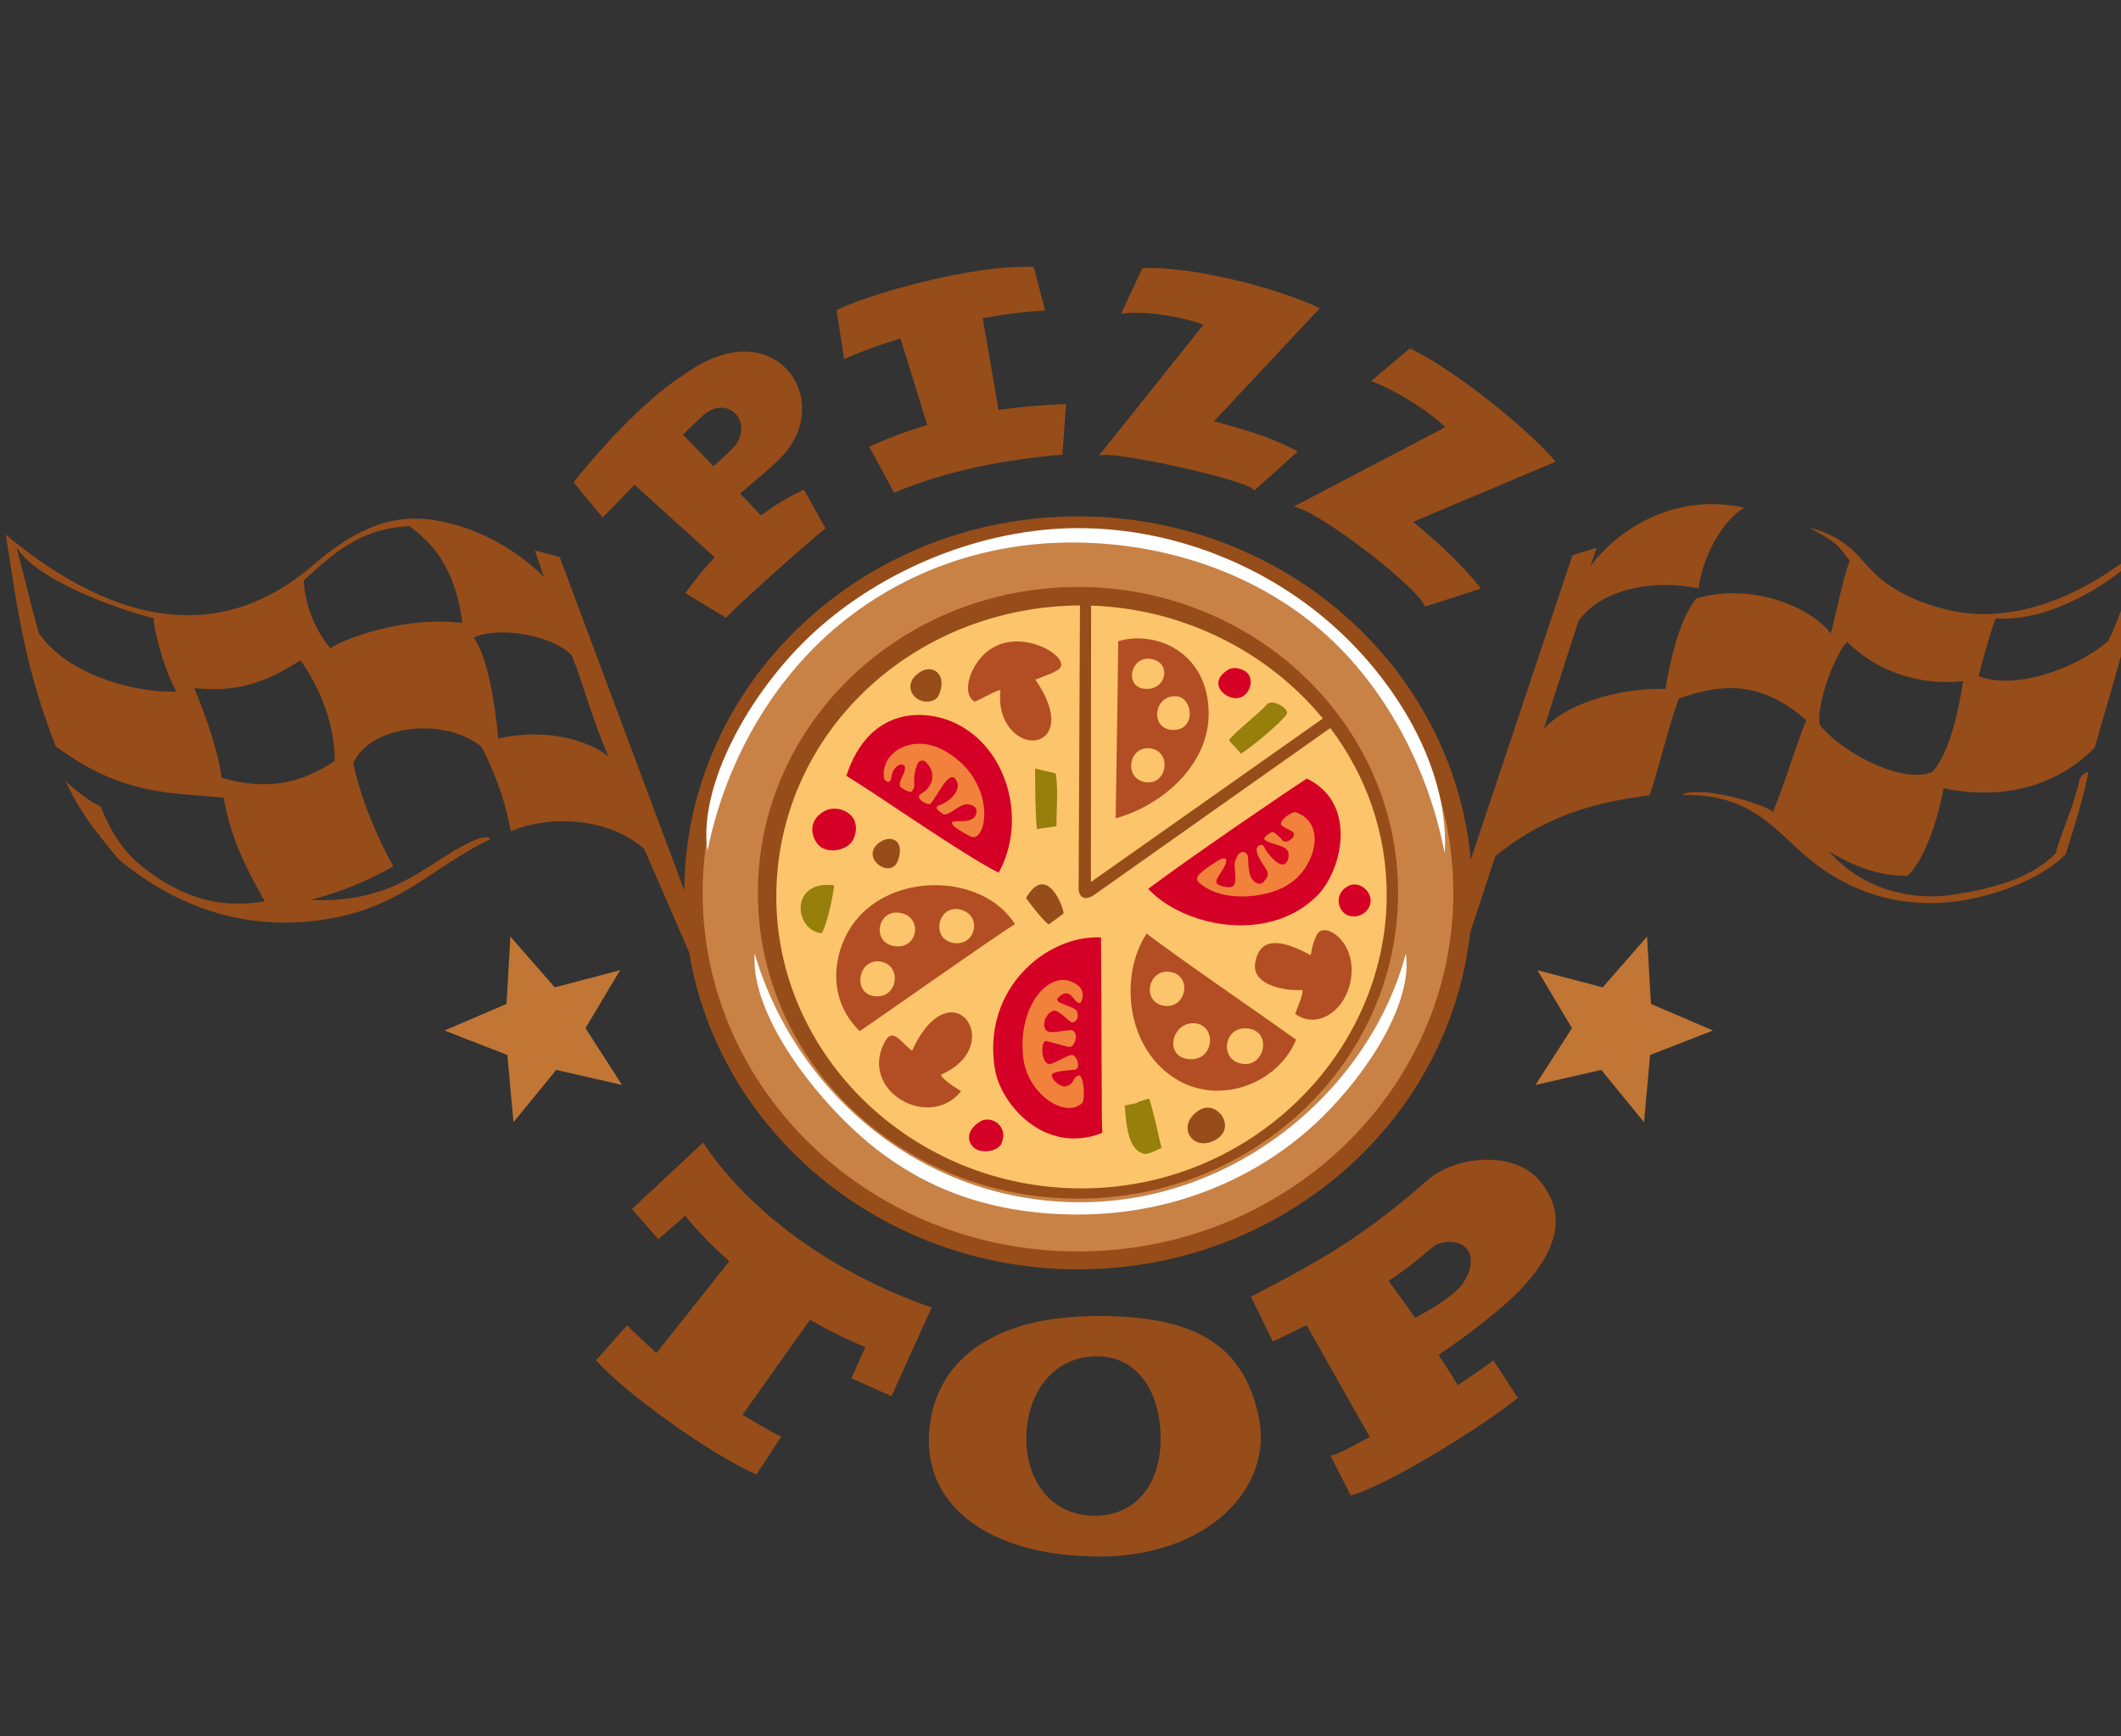 <svg xmlns="http://www.w3.org/2000/svg" version="1.1" xmlns:xlink="http://www.w3.org/1999/xlink" width="211.878" height="173.429"><rect width="100%" height="100%" fill="#333333" stroke="none"/><svg xmlns="http://www.w3.org/2000/svg" viewBox="328.547 107.425 211.878 173.429" id="SvgjsSvg1045" version="1.1" style="max-height: 500px" width="211.878" height="173.429">
  <defs id="SvgjsDefs1044"></defs>
  
  <path id="SvgjsPath1043" style="fill:#fcc56b;fill-rule:evenodd" d="m 436.675,341.646 c 18.002,0 32.595,13.941 32.595,31.139 0,17.197 -14.593,31.139 -32.595,31.139 -18.001,0 -32.595,-13.941 -32.595,-31.139 0,-17.197 14.593,-31.139 32.595,-31.139 z"></path>
  <path id="SvgjsPath1042" style="fill:#b26537;fill-rule:evenodd" d="m 381.972,338.246 2.477,0.63 12.452,33.321 c 0.136,-20.657 17.704,-37.363 39.359,-37.363 20.572,0 37.455,15.077 39.209,34.294 l 10.161,-30.411 2.416,-0.749 -0.634,1.864 c 1.984,-2.781 7.612,-7.569 15.359,-5.865 -2.456,1.542 -4.264,5.338 -4.528,8.064 -3.83,-0.853 -9.526,-0.262 -12.025,3.273 l -3.465,10.775 c 2.758,-3.051 8.79,-4.144 12.161,-4.003 0.515,-2.914 1.313,-6.798 3.065,-9.032 5.361,-1.605 11.252,0.679 13.455,3.479 0.702,-2.623 1.348,-6.117 1.903,-7.225 -1.575,-2.111 -1.236,-1.659 -4.027,-3.361 3.54,1.035 4.311,2.282 6.166,4.241 2.21,2.334 5.248,3.432 7.735,4.018 6.639,1.566 14.087,-1.606 19.967,-6.885 -0.757,5.196 -4.272,16.673 -5.385,20.64 -3.897,3.896 -9.206,5.256 -15.084,4.038 -0.57,3.075 -1.82,6.986 -3.597,8.755 -2.269,0.011 -4.668,-0.536 -7.856,-2.45 3.597,4.152 8.85,4.858 12.161,4.364 3.812,-0.569 7.926,-1.536 10.475,-4.167 0.437,-1.722 1.825,-4.744 2.353,-7.184 0.126,-0.583 0.51,-0.837 0.929,-0.959 -0.42,2.395 -1.5,5.778 -2.282,8.248 -2.179,2.167 -5.759,3.613 -8.904,4.331 -5.491,1.254 -10.839,0.299 -15.405,-2.882 -1.815,-1.265 -3.184,-2.753 -4.691,-4.046 -2.216,-1.901 -4.715,-3.412 -9.279,-3.344 0.333,-0.261 0.661,-0.251 1.268,-0.28 2.625,-0.129 7.308,1.417 7.776,1.987 1.368,-3.34 2.16,-6.317 3.324,-9.168 -4.608,-4.079 -8.594,-3.619 -12.747,-2.155 -1.145,3.26 -2.285,8.048 -2.9,9.66 -5.955,0.732 -10.762,2.292 -15.415,6.071 l -2.521,7.68 c -2.096,18.882 -18.818,33.593 -39.139,33.593 -19.624,0 -35.892,-13.72 -38.872,-31.667 l -4.477,-10.319 c -3.954,-3.453 -10.021,-3.216 -13.329,-1.776 -0.453,-2.313 -1.03,-4.588 -2.894,-8.399 -3.675,-3.082 -11.234,-2.224 -12.845,1.637 0.774,3.602 2.442,7.55 4.001,10.257 -2.125,1.244 -4.84,2.469 -8.288,3.38 6.651,0.251 9.822,-2.055 12.937,-4.033 1.982,-1.258 4.381,-2.713 5.068,-2.076 -5.816,2.84 -8.64,6.506 -15.54,7.864 -7.736,1.522 -15.18,-0.443 -21.646,-5.844 -2.329,-2.823 -4.01,-4.964 -5.267,-7.79 0.796,0.76 2.372,2.053 3.488,2.524 0.85,2.185 2.116,4.307 3.832,5.738 4.87,4.063 9.108,4.334 12.585,3.752 -1.413,-2.481 -3.4,-5.996 -4.118,-10.371 -5.689,-0.492 -10.232,-0.303 -16.783,-5.118 -3.392,-8.736 -3.915,-14.79 -4.996,-21.148 9.443,7.859 20.457,11.889 30.73,3.033 4.485,-3.867 8.224,-5.251 12.659,-4.381 3.804,0.746 7.515,2.727 10.383,5.58 z m 9.704,65.777 2.632,3.021 2.69,-2.353 c 1.043,1.336 2.815,3.147 4.402,4.549 l -7.273,9.161 c -0.728,-0.673 -2.381,-2.155 -2.924,-2.773 l -3.121,3.499 c 2.864,3.234 11.492,9.448 16.029,11.406 l 2.481,-3.783 c -0.937,-0.399 -2.856,-1.591 -3.877,-2.171 l 6.749,-9.504 c 1.783,1.051 3.816,2.039 5.528,2.73 l -1.392,3.121 4.005,1.792 4.008,-8.862 c -10.603,-3.652 -18.807,-10.259 -22.82,-16.48 z m 64.008,13.207 c 0.907,-0.342 2.349,-1.141 3.384,-1.603 l 6.321,11.176 c -1.378,0.665 -2.934,1.642 -3.921,1.867 l 2.005,3.966 c 3.767,-1.024 13.292,-6.981 16.691,-9.745 l -2.439,-3.768 c -0.638,0.516 -2.277,1.649 -3.529,2.494 l -1.938,-3.028 c 2.757,-1.855 6.443,-4.652 8.289,-6.636 4.496,-4.832 3.944,-8.193 1.8,-10.765 -2.437,-2.922 -8.231,-2.662 -11.292,0.025 -6.176,5.424 -10.231,7.772 -17.542,11.565 z m 11.581,-6.042 c 1.639,-1.077 3.014,-2.156 4.382,-3.359 0.727,-0.639 2.638,-0.84 3.453,0.195 0.86,1.092 0.092,2.921 -0.744,3.822 -1.09,1.175 -2.988,2.259 -4.442,3.046 z m -29.185,7.54 c 3.961,-0.027 6.243,3.328 6.4,7.741 0.166,4.642 -2.131,7.954 -6.151,8.181 -4.421,0.25 -7.445,-3.23 -7.249,-8.136 0.167,-4.196 2.711,-7.757 7,-7.786 z m 0.11,-4.022 c 9.473,-0.01 14.556,2.69 16.099,10.081 1.506,7.216 -5.24,13.939 -15.904,13.943 -10.863,0.004 -17.933,-5.038 -16.965,-13.024 0.841,-6.941 6.811,-10.99 16.771,-11 z m 27.331,-93.396 3.872,-3.265 c 4.199,2.028 11.489,7.726 14.56,11.33 l -14.248,6.01 c 2.35,1.939 4.575,3.895 6.785,6.655 l -5.584,1.807 c -0.896,-2.175 -11.145,-9.902 -13.16,-9.969 l 15.184,-7.954 c -1.828,-1.755 -4.987,-3.682 -7.409,-4.613 z m -24.977,-6.727 2.115,-4.538 c 4.978,-0.228 13.46,1.959 17.731,4.001 L 449.819,325.333 c 2.935,0.815 5.234,1.385 8.376,3.007 l -4.365,3.923 c -0.066,-0.943 -14.952,-4.256 -15.549,-3.44 l 10.49,-13.135 c -2.384,-0.859 -5.82,-1.413 -8.229,-1.106 z m -19.364,11.134 -2.683,-8.652 c -2.15,0.656 -4.107,1.366 -5.62,2.059 l -0.761,-4.882 c 2.322,-1.276 13.268,-4.617 19.704,-4.316 l 1.133,4.366 c -1.794,0.057 -3.959,0.335 -6.237,0.758 l 1.583,9.152 c 2.165,-0.308 4.412,-0.503 6.737,-0.591 l -0.358,5.069 c -5.307,0.412 -11.421,1.516 -16.818,3.791 l -2.472,-4.59 c 1.835,-0.854 3.768,-1.572 5.792,-2.164 z m -21.243,13.2 -8.004,-7.246 c -1.128,1.176 -2.219,2.305 -3.189,3.269 l -2.9,-3.507 c 3.651,-4.547 7.712,-8.67 11.176,-10.847 8.889,-6.382 14.974,2.561 9.677,8.229 -0.987,1.056 -2.894,2.598 -4.228,3.749 l 2.101,2.172 c 1.345,-0.994 2.784,-1.876 4.29,-2.567 l 2.151,3.853 c -2.375,1.954 -8.756,7.636 -9.935,8.945 l -4.061,-2.468 c 0.817,-1.149 1.8,-2.373 2.92,-3.583 z m -3.162,-12.24 3.042,3.145 c 0.78,-0.651 1.631,-1.453 2.241,-2.136 1.735,-2.715 -1.136,-5.067 -3.439,-2.791 -0.574,0.531 -1.194,1.133 -1.844,1.782 z m 51.555,67.475 c 1.901,-1.204 4.073,2.125 1.189,3.164 -2.067,0.745 -3.417,-1.752 -1.189,-3.164 z M 416.599,367.282 c 1.072,-0.636 2.421,-6e-4 1.59,2.072 -0.847,1.793 -3.981,-0.654 -1.59,-2.072 z m 4.026,-16.994 c 1.089,-0.605 2.565,0.268 1.736,2.34 -0.322,0.805 -1.497,0.899 -2.201,0.416 -0.836,-0.573 -1.092,-1.89 0.465,-2.756 z m 12.646,25.3 c -0.535,-0.411 -1.74,-1.938 -2.225,-2.63 2.071,-3.624 3.8,1.017 3.742,1.54 -5e-4,0.008 -1.461,1.12 -1.517,1.091 z m 3.159,-31.853 -0.133,28.21 c 0,0.032 7e-4,0.069 0.002,0.102 0.013,0.285 0.08,0.497 0.186,0.645 0.116,0.162 0.278,0.246 0.464,0.264 0.198,0.019 0.423,-0.038 0.648,-0.155 0.07,-0.036 0.139,-0.079 0.208,-0.126 l 23.633,-16.698 c 3.56,4.717 5.679,10.51 5.633,16.859 -0.114,15.742 -13.65,29.125 -30.487,29.125 -16.837,0 -30.487,-13.246 -30.487,-29.125 0,-15.062 11.772,-27.335 27.195,-28.933 1.052,-0.109 2.098,-0.162 3.137,-0.166 z m 24.262,11.291 -23.169,16.332 0.017,-27.608 c 9.194,0.292 17.663,4.594 23.152,11.275 z m 52.387,-7.659 c -1.065,0.969 -3.086,5.939 -2.766,8.286 2.419,2.952 8.406,5.951 11.263,4.71 1.484,-1.58 2.535,-5.36 3.076,-9.075 -4.249,0.5 -8.641,-0.954 -11.572,-3.921 z m 14.816,-2.346 c -0.48,1.282 -1.313,4.219 -1.691,5.771 3.535,1.416 9.644,-0.655 12.94,-3.505 1.031,-1.995 2.459,-6.165 2.632,-8.18 -2.042,2.093 -8.278,6.346 -13.881,5.914 z M 358.58,349.214 c 2.143,3.107 3.36,6.47 3.409,10.027 -3.574,2.466 -7.156,2.92 -11.315,1.699 -0.276,-2.398 -1.512,-6.065 -2.717,-8.949 5.227,0.547 8.04,-1.236 10.623,-2.777 z m 0.308,-7.967 c 3.221,-3.05 6.092,-5.288 10.563,-5.425 1.409,1.046 4.514,3.321 5.278,9.675 -4.999,-0.691 -10.873,1.114 -13.182,2.493 -1.254,-1.398 -2.547,-4.052 -2.659,-6.742 z m 26.794,7.504 c -1.729,-1.966 -7.242,-3.029 -9.828,-1.804 1.374,1.67 2.209,6.97 2.463,10.078 3.274,-0.772 7.856,-0.566 10.986,1.755 -1.758,-4.178 -2.554,-7.363 -3.621,-10.028 z m -53.268,-2.281 c -0.756,-2.71 -1.571,-6.096 -2.225,-8.588 1.948,3.413 10.745,6.428 13.714,7.125 -0.081,0.536 0.786,4.611 2.267,7.337 -4.3,0.123 -10.975,-1.738 -13.756,-5.873 z"></path>
  <path id="SvgjsPath1041" style="fill:#fcc56b;fill-rule:evenodd" d="m 436.675,165.816 c 18.002,0 32.595,13.941 32.595,31.139 0,17.197 -14.593,31.139 -32.595,31.139 -18.001,0 -32.595,-13.941 -32.595,-31.139 0,-17.197 14.593,-31.139 32.595,-31.139 z"></path>
  <path id="SvgjsPath1040" style="fill:#974d19;fill-rule:evenodd" d="m 381.972,162.415 2.477,0.63 12.452,33.321 c 0.136,-20.657 17.704,-37.363 39.359,-37.363 20.572,0 37.455,15.077 39.209,34.294 l 10.161,-30.411 2.416,-0.749 -0.634,1.864 c 1.984,-2.781 7.612,-7.569 15.359,-5.865 -2.456,1.542 -4.264,5.338 -4.528,8.064 -3.83,-0.853 -9.526,-0.262 -12.025,3.272 l -3.465,10.775 c 2.758,-3.051 8.79,-4.144 12.161,-4.002 0.515,-2.914 1.313,-6.798 3.065,-9.032 5.361,-1.605 11.252,0.679 13.455,3.479 0.702,-2.623 1.348,-6.117 1.903,-7.225 -1.575,-2.111 -1.236,-1.659 -4.027,-3.361 3.54,1.035 4.311,2.282 6.166,4.241 2.21,2.334 5.248,3.432 7.735,4.019 6.639,1.566 14.087,-1.606 19.967,-6.885 -0.757,5.196 -4.272,16.673 -5.385,20.64 -3.897,3.896 -9.206,5.256 -15.084,4.038 -0.57,3.075 -1.82,6.986 -3.597,8.755 -2.269,0.011 -4.668,-0.536 -7.856,-2.45 3.597,4.152 8.85,4.858 12.161,4.364 3.812,-0.569 7.926,-1.536 10.475,-4.167 0.437,-1.722 1.825,-4.744 2.353,-7.184 0.126,-0.583 0.51,-0.837 0.929,-0.959 -0.42,2.395 -1.5,5.778 -2.282,8.248 -2.179,2.167 -5.759,3.613 -8.904,4.331 -5.491,1.254 -10.839,0.299 -15.405,-2.882 -1.815,-1.265 -3.184,-2.753 -4.691,-4.046 -2.216,-1.901 -4.715,-3.412 -9.279,-3.344 0.333,-0.261 0.661,-0.251 1.268,-0.28 2.625,-0.129 7.308,1.417 7.776,1.987 1.368,-3.34 2.16,-6.317 3.324,-9.168 -4.608,-4.079 -8.594,-3.619 -12.747,-2.154 -1.145,3.26 -2.285,8.048 -2.9,9.66 -5.955,0.732 -10.762,2.292 -15.415,6.071 l -2.521,7.679 c -2.096,18.882 -18.818,33.593 -39.139,33.593 -19.624,0 -35.892,-13.72 -38.872,-31.667 l -4.477,-10.319 c -3.954,-3.453 -10.021,-3.216 -13.329,-1.776 -0.453,-2.313 -1.03,-4.588 -2.894,-8.399 -3.675,-3.083 -11.234,-2.224 -12.845,1.637 0.774,3.602 2.442,7.55 4.001,10.257 -2.125,1.244 -4.84,2.469 -8.288,3.38 6.651,0.251 9.822,-2.055 12.937,-4.033 1.982,-1.258 4.381,-2.713 5.068,-2.076 -5.816,2.84 -8.64,6.506 -15.54,7.864 -7.736,1.522 -15.18,-0.443 -21.646,-5.844 -2.329,-2.823 -4.01,-4.964 -5.267,-7.789 0.796,0.76 2.372,2.053 3.488,2.524 0.85,2.185 2.116,4.307 3.832,5.738 4.87,4.063 9.108,4.334 12.585,3.752 -1.413,-2.481 -3.4,-5.996 -4.118,-10.371 -5.689,-0.493 -10.232,-0.303 -16.783,-5.118 -3.392,-8.736 -3.915,-14.79 -4.996,-21.148 9.443,7.859 20.457,11.889 30.73,3.033 4.485,-3.866 8.224,-5.251 12.659,-4.381 3.804,0.746 7.515,2.727 10.383,5.581 z m 9.704,65.777 2.632,3.021 2.69,-2.353 c 1.043,1.336 2.815,3.147 4.402,4.549 l -7.273,9.161 c -0.728,-0.673 -2.381,-2.155 -2.924,-2.773 l -3.121,3.499 c 2.864,3.234 11.492,9.448 16.029,11.406 l 2.481,-3.783 c -0.937,-0.399 -2.856,-1.591 -3.877,-2.171 l 6.749,-9.504 c 1.783,1.05 3.816,2.039 5.528,2.73 l -1.392,3.121 4.005,1.792 4.008,-8.862 c -10.603,-3.652 -18.807,-10.26 -22.82,-16.48 z m 64.008,13.207 c 0.907,-0.342 2.349,-1.141 3.384,-1.603 l 6.321,11.176 c -1.378,0.665 -2.934,1.642 -3.921,1.867 l 2.005,3.966 c 3.767,-1.024 13.292,-6.981 16.691,-9.745 l -2.439,-3.768 c -0.638,0.516 -2.277,1.649 -3.529,2.494 l -1.938,-3.028 c 2.757,-1.855 6.443,-4.652 8.289,-6.636 4.496,-4.832 3.944,-8.193 1.8,-10.765 -2.437,-2.922 -8.231,-2.662 -11.292,0.025 -6.176,5.424 -10.231,7.772 -17.542,11.565 z m 11.581,-6.042 c 1.639,-1.076 3.014,-2.156 4.382,-3.359 0.727,-0.639 2.638,-0.84 3.453,0.195 0.86,1.092 0.092,2.921 -0.744,3.822 -1.09,1.175 -2.988,2.259 -4.442,3.046 z m -29.185,7.54 c 3.961,-0.027 6.243,3.328 6.4,7.741 0.166,4.642 -2.131,7.954 -6.151,8.181 -4.421,0.25 -7.445,-3.23 -7.249,-8.136 0.167,-4.196 2.711,-7.757 7,-7.786 z m 0.11,-4.022 c 9.473,-0.01 14.556,2.691 16.099,10.081 1.506,7.216 -5.24,13.939 -15.904,13.943 -10.863,0.004 -17.933,-5.038 -16.965,-13.024 0.841,-6.941 6.811,-10.99 16.771,-11 z m 27.331,-93.396 3.872,-3.265 c 4.199,2.028 11.489,7.726 14.56,11.33 l -14.248,6.01 c 2.35,1.939 4.575,3.895 6.785,6.655 l -5.584,1.807 c -0.896,-2.175 -11.145,-9.902 -13.16,-9.969 l 15.184,-7.954 c -1.828,-1.755 -4.987,-3.682 -7.409,-4.613 z m -24.977,-6.727 2.115,-4.538 c 4.978,-0.228 13.46,1.959 17.731,4.001 l -10.57,11.288 c 2.935,0.815 5.234,1.385 8.376,3.007 l -4.365,3.923 c -0.066,-0.943 -14.952,-4.256 -15.549,-3.44 l 10.49,-13.135 c -2.384,-0.859 -5.82,-1.413 -8.229,-1.106 z m -19.364,11.134 -2.683,-8.652 c -2.15,0.656 -4.107,1.366 -5.62,2.059 l -0.761,-4.882 c 2.322,-1.276 13.268,-4.617 19.704,-4.316 l 1.133,4.366 c -1.794,0.057 -3.959,0.335 -6.237,0.758 l 1.583,9.152 c 2.165,-0.308 4.412,-0.503 6.737,-0.591 l -0.358,5.069 c -5.307,0.412 -11.421,1.516 -16.818,3.791 l -2.472,-4.59 c 1.835,-0.854 3.768,-1.572 5.792,-2.164 z m -21.243,13.2 -8.004,-7.246 c -1.128,1.176 -2.219,2.305 -3.189,3.269 l -2.9,-3.507 c 3.651,-4.547 7.712,-8.67 11.176,-10.847 8.889,-6.382 14.974,2.56 9.677,8.229 -0.987,1.056 -2.894,2.598 -4.228,3.749 l 2.101,2.172 c 1.345,-0.994 2.784,-1.876 4.29,-2.567 l 2.151,3.853 c -2.375,1.954 -8.756,7.636 -9.935,8.945 l -4.061,-2.468 c 0.817,-1.149 1.8,-2.373 2.92,-3.583 z m -3.162,-12.24 3.042,3.145 c 0.78,-0.651 1.631,-1.453 2.241,-2.136 1.735,-2.715 -1.136,-5.067 -3.439,-2.791 -0.574,0.531 -1.194,1.134 -1.844,1.782 z m 51.555,67.475 c 1.901,-1.204 4.073,2.125 1.189,3.164 -2.067,0.745 -3.417,-1.752 -1.189,-3.164 z M 416.599,191.451 c 1.072,-0.636 2.421,-5e-4 1.59,2.072 -0.847,1.793 -3.981,-0.654 -1.59,-2.072 z m 4.026,-16.994 c 1.089,-0.606 2.565,0.268 1.736,2.339 -0.322,0.805 -1.497,0.899 -2.201,0.416 -0.836,-0.573 -1.092,-1.89 0.465,-2.756 z m 12.646,25.3 c -0.535,-0.411 -1.74,-1.938 -2.225,-2.63 2.071,-3.624 3.8,1.017 3.742,1.54 -5e-4,0.008 -1.461,1.12 -1.517,1.091 z m 3.159,-31.853 -0.133,28.21 c 0,0.032 7e-4,0.069 0.002,0.101 0.013,0.285 0.08,0.497 0.186,0.645 0.116,0.162 0.278,0.246 0.464,0.264 0.198,0.019 0.423,-0.037 0.648,-0.155 0.07,-0.036 0.139,-0.079 0.208,-0.126 l 23.633,-16.698 c 3.56,4.717 5.679,10.51 5.633,16.858 -0.114,15.742 -13.65,29.125 -30.487,29.125 -16.837,0 -30.487,-13.246 -30.487,-29.125 0,-15.062 11.772,-27.335 27.195,-28.933 1.052,-0.109 2.098,-0.162 3.137,-0.166 z m 24.262,11.291 -23.169,16.332 0.017,-27.608 c 9.194,0.292 17.663,4.595 23.152,11.275 z m 52.387,-7.659 c -1.065,0.969 -3.086,5.939 -2.766,8.286 2.419,2.952 8.406,5.951 11.263,4.71 1.484,-1.58 2.535,-5.36 3.076,-9.075 -4.249,0.5 -8.641,-0.954 -11.572,-3.921 z m 14.816,-2.346 c -0.48,1.282 -1.313,4.219 -1.691,5.771 3.535,1.416 9.644,-0.655 12.94,-3.505 1.031,-1.995 2.459,-6.165 2.632,-8.18 -2.042,2.093 -8.278,6.346 -13.881,5.914 z M 358.58,173.384 c 2.143,3.107 3.36,6.47 3.409,10.027 -3.574,2.466 -7.156,2.92 -11.315,1.699 -0.276,-2.398 -1.512,-6.065 -2.717,-8.949 5.227,0.547 8.04,-1.236 10.623,-2.777 z m 0.308,-7.967 c 3.221,-3.05 6.092,-5.288 10.563,-5.425 1.409,1.046 4.514,3.321 5.278,9.675 -4.999,-0.691 -10.873,1.114 -13.182,2.493 -1.254,-1.398 -2.547,-4.052 -2.659,-6.742 z m 26.794,7.504 c -1.729,-1.966 -7.242,-3.029 -9.828,-1.804 1.374,1.67 2.209,6.97 2.463,10.078 3.274,-0.772 7.856,-0.566 10.986,1.755 -1.758,-4.178 -2.554,-7.363 -3.621,-10.028 z m -53.268,-2.281 c -0.756,-2.71 -1.571,-6.096 -2.225,-8.588 1.948,3.413 10.745,6.428 13.714,7.125 -0.081,0.536 0.786,4.611 2.267,7.337 -4.3,0.123 -10.975,-1.738 -13.756,-5.873 z"></path>
  <path id="SvgjsPath1039" style="fill:#c88246;fill-rule:evenodd" d="m 436.233,160.787 c 20.707,0 37.494,16.037 37.494,35.819 0,19.782 -16.787,35.819 -37.494,35.819 -20.707,0 -37.494,-16.037 -37.494,-35.819 0,-19.782 16.787,-35.819 37.494,-35.819 z m 0,5.27 c 17.661,0 31.977,13.677 31.977,30.549 0,16.871 -14.316,30.548 -31.977,30.548 -17.66,0 -31.977,-13.677 -31.977,-30.548 0,-16.871 14.316,-30.549 31.977,-30.549 z"></path>
  <path id="SvgjsPath1038" style="fill:#ffffff;fill-rule:evenodd" d="m 472.869,192.658 c 0.443,-7.845 -4.075,-15.846 -9.795,-21.474 -6.948,-6.837 -16.782,-11.007 -26.802,-11.007 -9.577,0 -19.546,4.087 -26.49,10.479 -6.303,5.801 -11.522,15.194 -10.564,21.774 1.934,-9.567 7.126,-18.14 14.452,-23.617 6.133,-4.586 13.763,-7.255 22.227,-7.2 8.999,0.059 17.558,2.978 23.986,8.244 6.841,5.604 11.319,14.177 12.986,22.802 z m -3.883,10.01 c 0.7,4.838 -3.664,11.705 -8.271,16.256 -6.269,6.194 -15.006,9.813 -24.444,9.813 -9.304,0 -16.648,-2.933 -22.763,-8.764 -4.646,-4.43 -9.963,-11.728 -9.576,-17.306 4.148,14.063 16.877,24.847 32.527,24.847 15.65,0 28.943,-11.347 32.527,-24.847 z"></path>
  <path id="SvgjsPath1037" style="fill:#c17636;fill-rule:evenodd" d="m 372.951,210.357 6.196,-2.653 0.385,-6.729 4.438,5.072 6.519,-1.713 -3.453,5.788 3.644,5.67 -6.572,-1.495 -4.267,5.218 -0.609,-6.712 z m 126.714,0 -6.196,-2.653 -0.385,-6.729 -4.438,5.072 -6.518,-1.713 3.453,5.788 -3.644,5.67 6.572,-1.495 4.267,5.218 0.609,-6.712 z"></path>
  <path id="SvgjsPath1036" style="fill:#974d19;fill-rule:evenodd" d="m 112.076,338.246 2.477,0.63 12.452,33.321 c 0.136,-20.657 17.704,-37.363 39.359,-37.363 20.572,0 37.455,15.077 39.209,34.294 l 10.161,-30.411 2.416,-0.749 -0.634,1.864 c 1.984,-2.781 7.612,-7.569 15.359,-5.865 -2.456,1.542 -4.264,5.338 -4.528,8.064 -3.83,-0.853 -9.526,-0.262 -12.025,3.273 l -3.465,10.775 c 2.758,-3.051 8.79,-4.144 12.161,-4.003 0.515,-2.914 1.313,-6.798 3.065,-9.032 5.361,-1.605 11.252,0.679 13.455,3.479 0.702,-2.623 1.348,-6.117 1.903,-7.225 -1.575,-2.111 -1.236,-1.659 -4.027,-3.361 3.54,1.035 4.311,2.282 6.166,4.241 2.21,2.334 5.248,3.432 7.735,4.018 6.64,1.566 14.087,-1.606 19.967,-6.885 -0.757,5.196 -4.272,16.673 -5.385,20.64 -3.897,3.896 -9.207,5.256 -15.084,4.038 -0.57,3.075 -1.82,6.986 -3.597,8.755 -2.269,0.011 -4.668,-0.536 -7.856,-2.45 3.597,4.152 8.85,4.858 12.161,4.364 3.812,-0.569 7.926,-1.536 10.475,-4.167 0.437,-1.722 1.825,-4.744 2.353,-7.184 0.126,-0.583 0.51,-0.837 0.929,-0.959 -0.42,2.395 -1.5,5.778 -2.282,8.248 -2.179,2.167 -5.759,3.613 -8.904,4.331 -5.491,1.254 -10.839,0.299 -15.405,-2.882 -1.815,-1.265 -3.184,-2.753 -4.691,-4.046 -2.216,-1.901 -4.715,-3.412 -9.279,-3.344 0.333,-0.261 0.661,-0.251 1.269,-0.28 2.625,-0.129 7.308,1.417 7.776,1.987 1.368,-3.34 2.16,-6.317 3.324,-9.168 -4.608,-4.079 -8.594,-3.619 -12.746,-2.155 -1.145,3.26 -2.285,8.048 -2.9,9.66 -5.955,0.732 -10.762,2.292 -15.415,6.071 l -2.521,7.68 c -2.096,18.882 -19.167,33.593 -39.139,33.593 -19.973,0 -35.892,-13.72 -38.872,-31.667 l -4.477,-10.319 c -3.954,-3.453 -10.021,-3.216 -13.329,-1.776 -0.453,-2.313 -1.03,-4.588 -2.894,-8.399 -3.675,-3.082 -11.234,-2.224 -12.845,1.637 0.774,3.602 2.442,7.55 4.001,10.257 -2.125,1.244 -4.84,2.469 -8.288,3.38 6.651,0.251 9.822,-2.055 12.937,-4.033 1.982,-1.258 4.381,-2.713 5.068,-2.076 -5.816,2.84 -8.64,6.506 -15.54,7.864 -7.736,1.522 -15.18,-0.443 -21.647,-5.844 -2.329,-2.823 -4.009,-4.964 -5.267,-7.79 0.796,0.76 2.372,2.053 3.488,2.524 0.85,2.185 2.116,4.307 3.832,5.738 4.87,4.063 9.108,4.334 12.585,3.752 -1.413,-2.481 -3.4,-5.996 -4.118,-10.371 -5.69,-0.492 -10.232,-0.303 -16.783,-5.118 -3.392,-8.736 -3.915,-14.79 -4.996,-21.148 9.443,7.859 20.457,11.889 30.73,3.033 4.485,-3.867 8.224,-5.251 12.659,-4.381 3.804,0.746 7.515,2.727 10.383,5.58 z m 54.487,5.49 -0.133,28.21 c 0,0.032 8e-4,0.069 0.002,0.102 0.013,0.285 0.08,0.497 0.186,0.645 0.116,0.162 0.278,0.246 0.464,0.264 0.198,0.019 0.423,-0.038 0.649,-0.155 0.07,-0.036 0.139,-0.079 0.208,-0.126 l 23.633,-16.698 c 3.56,4.717 5.679,10.51 5.633,16.859 -0.114,15.742 -13.65,29.125 -30.487,29.125 -16.837,0 -30.487,-13.246 -30.487,-29.125 0,-15.062 11.772,-27.335 27.195,-28.933 1.051,-0.109 2.098,-0.162 3.137,-0.166 z m 24.262,11.291 -23.169,16.332 0.017,-27.608 c 9.194,0.292 17.663,4.594 23.152,11.275 z m -2.164,27.112 c -1.734,0.121 -5.029,-0.509 -4.646,-2.709 0.269,-1.546 1.22,-3.135 5.54,-0.769 0.242,-1.255 0.347,-1.48 0.618,-2.034 0.756,-1.545 4.45,0.957 3.236,5.171 -0.78,2.708 -3.349,4.188 -5.378,2.743 -0.038,-0.16 1.013,-2.397 0.63,-2.402 z m -30.095,-30.076 c -0.374,3.445 2.015,5.322 3.676,4.923 1.461,-0.35 2.319,-2.395 -0.189,-6.027 0.984,-0.383 1.917,-0.692 2.366,-1.062 1.448,-1.192 -4.68,-4.881 -7.868,-1.064 -1.301,1.559 -1.693,3.687 -0.57,4.326 0.311,-0.048 2.64,-1.415 2.584,-1.097 z m -11.889,15.219 c 1.072,-0.636 2.421,-6e-4 1.59,2.072 -0.847,1.793 -3.981,-0.654 -1.59,-2.072 z m 16.672,8.306 c -0.57,-0.527 -1.743,-1.861 -2.225,-2.63 2.071,-3.624 3.8,1.017 3.742,1.54 -5e-4,0.008 -1.461,1.12 -1.517,1.091 z m -12.646,-25.3 c 1.089,-0.605 2.565,0.268 1.736,2.34 -0.322,0.805 -1.497,0.899 -2.201,0.416 -0.836,-0.573 -1.092,-1.89 0.465,-2.756 z m 27.704,43.862 c 1.901,-1.204 4.073,2.125 1.189,3.164 -2.067,0.745 -3.417,-1.752 -1.189,-3.164 z m 3.049,-37.055 c 0.803,-0.949 3.102,-2.724 3.734,-3.477 0.532,-0.634 2.287,0.458 1.97,0.963 -0.536,0.856 -3.832,3.568 -4.579,3.954 -0.777,-0.971 -1.296,-1.239 -1.124,-1.441 z m -19.427,2.92 c -0.006,2.324 0.038,4.709 0.182,6.064 0.447,-0.102 1.506,-0.204 1.952,-0.306 -0.02,-1.51 0.191,-3.53 -0.073,-5.258 -0.687,-0.191 -1.375,-0.309 -2.062,-0.5 z m -20.086,11.671 c 0.07,0.009 -0.55,3.606 -1.227,4.781 -2.768,-0.229 -3.243,-5.37 1.227,-4.781 z m 29.041,21.982 c 2.21,-0.392 0.212,-0.053 2.436,-0.688 0.52,1.637 0.835,3.282 1.231,4.941 -1.222,0.54 -1.642,0.879 -2.429,0.223 -0.974,-0.812 -1.121,-2.869 -1.238,-4.477 z m 22.313,-21.91 c 1.229,-0.656 2.758,0.831 2.08,2.126 -0.49,0.937 -1.722,1.162 -2.421,0.624 -0.775,-0.597 -0.95,-2.061 0.341,-2.749 z m -11.965,-21.622 c 0.618,-0.374 1.746,-0.026 2.087,0.6 0.491,0.903 -0.298,2.667 -1.853,2.171 -1.076,-0.343 -2.03,-1.685 -0.233,-2.772 z m -40.403,14.169 c 1.389,-0.84 3.964,0.28 2.984,2.691 -0.506,1.217 -2.557,1.609 -3.478,0.709 -0.75,-0.734 -1.186,-2.433 0.493,-3.4 z m 15.46,30.957 c 1.067,-0.645 2.856,0.488 2.101,2.194 -0.365,0.826 -1.931,1.032 -2.655,0.513 -0.794,-0.57 -0.948,-1.798 0.554,-2.707 z m 13.938,-47.96 c 3.656,-1.099 8.933,0.981 9.037,7.101 0.091,5.382 -4.898,9.413 -9.291,10.587 0.071,-4.223 0.219,-13.385 0.254,-17.688 z m 5.727,5.491 c 1.765,0.044 2.113,3.411 -0.243,3.371 -2.318,-0.039 -1.993,-3.427 0.243,-3.371 z m -2.506,5.218 c 2.147,0.294 1.707,3.591 -0.386,3.382 -2.341,-0.234 -1.846,-3.688 0.386,-3.382 z m -0.169,-8.96 c 2.336,0.125 1.908,3.251 -0.457,2.999 -1.943,-0.206 -1.389,-3.098 0.457,-2.999 z m -26.965,30.231 c 2.373,0.21 1.987,3.728 -0.397,3.48 -2.267,-0.236 -1.675,-3.664 0.397,-3.48 z m 8.108,-5.182 c 2.324,0.523 1.576,3.786 -0.722,3.327 -2.228,-0.445 -1.475,-3.822 0.722,-3.327 z m -6.045,0.327 c 2.377,0.34 1.901,3.675 -0.486,3.336 -2.321,-0.33 -1.743,-3.655 0.486,-3.336 z m -3.973,11.821 c -3.713,-3.612 -2.562,-9.066 0.325,-11.845 4.296,-4.136 12.3,-3.449 15.192,1.166 -1.692,0.984 -13.542,9.372 -15.517,10.679 z m 33.901,-14.827 c -0.591,-0.521 0.157,-1.102 1.856,-2.182 0.876,-0.557 0.996,-0.103 0.757,0.411 -0.577,1.239 -1.687,1.899 0.036,2.195 1.076,0.185 1.023,-0.502 0.941,-1.546 -0.036,-0.457 -0.136,-0.887 0.261,-1.598 0.275,-0.491 1.051,-0.522 1.056,0.354 0.002,0.47 0.059,1.302 0.238,1.731 0.234,0.563 0.888,1.031 1.323,0.537 0.652,-0.741 0.391,-1.006 0.007,-1.603 -0.277,-0.431 -0.632,-0.92 -0.719,-1.489 -0.086,-0.565 0.591,-0.777 0.746,-0.375 0.182,0.473 1.81,2.638 2.353,1.331 0.28,-0.854 -0.085,-1.199 -0.653,-1.409 -0.758,-0.281 -1.947,-0.509 -1.643,-0.886 0.145,-0.18 0.604,-0.551 0.856,-0.528 0.035,0.003 0.535,0.349 0.913,0.825 0.376,0.473 1.619,-0.475 0.962,-0.889 -0.311,-0.16 -0.912,-0.453 -1.066,-0.638 -0.321,-0.387 1.055,-1.403 1.457,-1.279 3.199,1.19 1.818,5.531 -0.591,7.102 -1.647,1.295 -6.541,2.186 -9.091,-0.063 z m -5.084,0.615 c 4.258,-3.179 13.692,-9.625 15.847,-11.01 5.149,2.462 3.55,9.265 0.926,11.804 -4.897,4.739 -13.309,2.932 -16.772,-0.794 z m -4.713,5.212 c 0.071,7.164 0.043,18.968 0.13,19.525 -5.753,2.264 -10.126,-2.865 -10.716,-6.312 -1.373,-8.02 5.123,-13.476 10.586,-13.213 z m -2.33,4.771 c 0.4,0.304 0.604,0.765 0.479,1.302 -0.125,0.543 -0.305,0.629 -0.672,0.26 -0.375,-0.377 -0.782,-1.303 -1.762,-0.304 -0.578,0.589 1.74,0.791 1.911,1.409 0.234,0.844 -0.349,1.138 -0.622,1.012 -0.27,-0.123 -1.214,-1.175 -1.692,-1.138 -0.521,0.041 -1.24,1.026 -0.898,1.806 0.277,0.632 1.478,0.2 2.508,0.141 0.956,-0.055 0.57,1.879 -0.211,1.667 -0.794,-0.215 -1.551,-0.422 -2.172,-0.578 -0.479,-0.121 -0.612,1.76 0.099,2.249 0.357,0.246 1.192,-0.437 2.317,-0.845 0.605,-0.219 1.123,1.388 0.422,1.463 -0.481,0.051 -1.575,0.087 -2.147,0.351 -0.557,0.257 0.628,1.514 1.334,1.285 0.901,-0.293 0.501,-0.867 1.217,-1.056 0.491,-0.129 0.684,2.421 0.328,2.758 -1.702,1.606 -5.667,-0.995 -5.907,-4.886 -0.465,-5.054 2.901,-8.854 5.469,-6.898 z m -12.547,-16.629 c 0.078,-0.131 0.441,-0.105 1.178,-0.123 0.619,-0.015 1.099,-0.295 1.194,-0.638 0.139,-0.496 0.123,-0.788 -0.58,-1 -0.56,-0.169 -1.073,0.211 -1.736,0.64 -0.3,0.194 -0.74,0.45 -0.985,0.277 -0.433,-0.305 -0.952,-0.641 -0.325,-0.866 1.176,-0.422 2.288,-1.638 1.626,-2.57 -0.718,-1.011 -1.82,1.686 -2.533,2.428 -0.214,0.222 -1.653,-0.572 -0.977,-0.971 1.322,-0.779 1.591,-2.173 0.471,-3.241 -0.744,-0.417 -0.964,0.525 -1.105,1.43 -0.091,0.589 0.188,1.095 -0.275,1.562 -0.154,0.156 -1.031,-0.322 -1.135,-0.518 -0.117,-0.221 0.009,-0.597 0.238,-1.039 0.25,-0.482 0.482,-1.234 -0.241,-1.123 -0.28,0.043 -0.797,0.502 -0.878,1.249 -0.095,0.874 -0.808,0.32 -0.756,-0.082 -0.219,-2.482 2.942,-4.289 5.989,-2.608 5.498,3.033 4.341,9.462 2.65,8.598 -0.87,-0.444 -1.97,-1.09 -1.822,-1.404 z m 4.654,5.035 c -3.648,-1.849 -11.665,-7.5 -15.211,-9.681 2.241,-6.872 7.75,-6.708 10.815,-5.287 5.373,2.49 7.244,9.845 4.396,14.969 z m 24.99,15.568 c 2.332,0.365 1.57,3.76 -0.522,3.536 -2.551,-0.273 -2.006,-3.932 0.522,-3.536 z m -5.263,-0.509 c 2.118,0.297 1.808,3.914 -0.87,3.541 -2.404,-0.336 -1.491,-3.872 0.87,-3.541 z m -2.543,-5.142 c 2.217,0.392 1.542,3.756 -0.7,3.368 -2.243,-0.388 -1.56,-3.768 0.7,-3.368 z m 12.537,6.758 c -1.859,4.44 -7.526,6.444 -11.681,4.123 -5.38,-3.005 -6.021,-10.552 -3.255,-14.713 3.894,2.935 10.988,7.766 14.936,10.59 z m -35.216,3.638 c 3.878,-1.739 3.486,-5.155 1.785,-5.996 -1.178,-0.582 -3.139,0.075 -4.761,3.653 -0.816,-0.632 -1.161,-1.203 -1.707,-1.456 -0.455,-0.234 -0.798,0.144 -1.035,0.59 -2.579,4.856 4.431,8.887 7.642,4.902 -0.498,-0.312 -2.359,-1.499 -1.924,-1.694 z m -31.112,13.284 2.632,3.021 2.69,-2.353 c 1.043,1.336 2.815,3.147 4.402,4.549 l -7.273,9.161 c -0.728,-0.673 -2.381,-2.155 -2.924,-2.773 l -3.121,3.499 c 2.864,3.234 11.493,9.448 16.029,11.406 l 2.482,-3.783 c -0.937,-0.399 -2.856,-1.591 -3.877,-2.171 l 6.749,-9.504 c 1.783,1.051 3.816,2.039 5.528,2.73 l -1.392,3.121 4.005,1.792 4.008,-8.862 c -10.603,-3.652 -18.807,-10.259 -22.82,-16.48 z m 64.008,13.207 c 0.907,-0.342 2.349,-1.141 3.384,-1.603 l 6.321,11.176 c -1.379,0.665 -2.934,1.642 -3.921,1.867 l 2.005,3.966 c 3.767,-1.024 13.292,-6.981 16.69,-9.745 l -2.439,-3.768 c -0.638,0.516 -2.277,1.649 -3.529,2.494 l -1.938,-3.028 c 2.757,-1.855 6.443,-4.652 8.289,-6.636 4.496,-4.832 3.944,-8.193 1.8,-10.765 -2.437,-2.922 -8.231,-2.662 -11.292,0.025 -6.176,5.424 -10.231,7.772 -17.542,11.565 z m 11.581,-6.042 c 1.638,-1.077 3.013,-2.156 4.382,-3.359 0.727,-0.639 2.638,-0.84 3.453,0.195 0.86,1.092 0.092,2.921 -0.744,3.822 -1.091,1.175 -2.988,2.259 -4.442,3.046 z m -29.185,7.54 c 3.96,-0.027 6.243,3.328 6.4,7.741 0.166,4.642 -2.131,7.954 -6.151,8.181 -4.421,0.25 -7.445,-3.23 -7.249,-8.136 0.167,-4.196 2.712,-7.757 7,-7.786 z m 0.11,-4.022 c 9.473,-0.01 14.556,2.69 16.099,10.081 1.506,7.216 -5.24,13.939 -15.904,13.943 -10.863,0.004 -17.933,-5.038 -16.965,-13.024 0.841,-6.941 6.811,-10.99 16.771,-11 z m 27.331,-93.396 3.872,-3.265 c 4.199,2.028 11.489,7.726 14.56,11.33 l -14.248,6.01 c 2.35,1.939 4.575,3.895 6.785,6.655 l -5.584,1.807 c -0.896,-2.175 -11.145,-9.902 -13.161,-9.969 l 15.185,-7.954 c -1.828,-1.755 -4.987,-3.682 -7.409,-4.613 z m -24.977,-6.727 2.115,-4.538 c 4.978,-0.228 13.46,1.959 17.731,4.001 l -10.57,11.288 c 2.935,0.815 5.234,1.385 8.376,3.007 l -4.365,3.923 c -0.066,-0.943 -14.952,-4.256 -15.549,-3.44 l 10.49,-13.135 c -2.384,-0.859 -5.82,-1.413 -8.229,-1.106 z m -19.364,11.134 -2.683,-8.652 c -2.15,0.656 -4.107,1.366 -5.62,2.059 l -0.761,-4.882 c 2.322,-1.276 13.268,-4.617 19.704,-4.316 l 1.133,4.366 c -1.794,0.057 -3.959,0.335 -6.237,0.758 l 1.583,9.152 c 2.165,-0.308 4.412,-0.503 6.737,-0.591 l -0.358,5.069 c -5.306,0.412 -11.421,1.516 -16.818,3.791 l -2.471,-4.59 c 1.835,-0.854 3.768,-1.572 5.792,-2.164 z m -21.243,13.2 -8.004,-7.246 c -1.128,1.176 -2.219,2.305 -3.189,3.269 l -2.9,-3.507 c 3.651,-4.547 7.712,-8.67 11.176,-10.847 8.889,-6.382 14.974,2.561 9.677,8.229 -0.987,1.056 -2.894,2.598 -4.228,3.749 l 2.101,2.172 c 1.345,-0.994 2.784,-1.876 4.29,-2.567 l 2.151,3.853 c -2.375,1.954 -8.756,7.636 -9.935,8.945 l -4.061,-2.468 c 0.817,-1.149 1.8,-2.373 2.92,-3.583 z m -3.162,-12.24 3.042,3.145 c 0.78,-0.651 1.631,-1.453 2.241,-2.136 1.735,-2.715 -1.136,-5.067 -3.439,-2.791 -0.574,0.531 -1.194,1.133 -1.844,1.782 z m 76.095,41.812 c 0.443,-7.845 -4.075,-15.846 -9.795,-21.474 -6.948,-6.837 -16.782,-11.007 -26.802,-11.007 -9.577,0 -19.546,4.087 -26.49,10.479 -6.303,5.801 -11.522,15.194 -10.564,21.774 1.934,-9.567 7.126,-18.14 14.452,-23.617 6.133,-4.586 13.763,-7.255 22.227,-7.2 8.999,0.059 17.558,2.978 23.986,8.244 6.841,5.604 11.319,14.177 12.986,22.802 z m -3.883,10.01 c 0.7,4.838 -3.665,11.705 -8.272,16.256 -6.269,6.194 -15.006,9.813 -24.444,9.813 -9.304,0 -16.648,-2.933 -22.763,-8.764 -4.646,-4.43 -9.963,-11.729 -9.576,-17.306 4.147,14.063 16.877,24.847 32.527,24.847 15.65,0 28.943,-11.347 32.527,-24.847 z m -96.035,7.689 6.196,-2.653 0.385,-6.729 4.438,5.072 6.519,-1.713 -3.453,5.788 3.644,5.67 -6.572,-1.495 -4.267,5.218 -0.609,-6.712 z m 126.714,0 -6.196,-2.653 -0.385,-6.729 -4.438,5.072 -6.518,-1.713 3.453,5.788 -3.644,5.67 6.572,-1.495 4.267,5.218 0.609,-6.712 z m 13.416,-38.82 c -1.065,0.969 -3.086,5.939 -2.766,8.286 2.419,2.952 8.406,5.951 11.262,4.71 1.484,-1.58 2.535,-5.36 3.076,-9.075 -4.249,0.5 -8.641,-0.954 -11.572,-3.921 z m 14.816,-2.346 c -0.48,1.282 -1.313,4.219 -1.691,5.771 3.535,1.416 9.644,-0.655 12.94,-3.505 1.031,-1.995 2.459,-6.165 2.632,-8.18 -2.042,2.093 -8.278,6.346 -13.881,5.914 z m -169.316,4.193 c 2.143,3.107 3.36,6.47 3.409,10.027 -3.574,2.466 -7.156,2.92 -11.315,1.699 -0.276,-2.398 -1.512,-6.065 -2.717,-8.949 5.227,0.547 8.04,-1.236 10.623,-2.777 z m 0.308,-7.967 c 3.221,-3.05 6.092,-5.288 10.564,-5.425 1.408,1.046 4.514,3.321 5.278,9.675 -4.999,-0.691 -10.873,1.114 -13.182,2.493 -1.254,-1.398 -2.547,-4.052 -2.659,-6.742 z m 26.794,7.504 c -1.729,-1.966 -7.242,-3.029 -9.828,-1.804 1.374,1.67 2.209,6.97 2.463,10.078 3.274,-0.772 7.856,-0.566 10.986,1.755 -1.758,-4.178 -2.554,-7.363 -3.621,-10.028 z m -53.268,-2.281 c -0.756,-2.71 -1.571,-6.096 -2.225,-8.588 1.948,3.413 10.745,6.428 13.714,7.125 -0.081,0.536 0.786,4.611 2.267,7.337 -4.3,0.123 -10.975,-1.738 -13.756,-5.873 z"></path>
  <path id="SvgjsPath1035" style="fill:#967f0a;fill-rule:evenodd" d="m 440.906,217.838 c 2.21,-0.392 0.211,-0.053 2.436,-0.688 0.52,1.637 0.835,3.282 1.231,4.941 -1.222,0.54 -1.642,0.879 -2.429,0.223 -0.974,-0.812 -1.121,-2.869 -1.238,-4.477 z m 10.472,-36.573 c 0.803,-0.95 3.102,-2.724 3.734,-3.477 0.532,-0.634 2.287,0.458 1.97,0.963 -0.537,0.856 -3.832,3.568 -4.579,3.954 -0.777,-0.971 -1.296,-1.239 -1.124,-1.441 z m -19.427,2.92 c -0.006,2.324 0.038,4.709 0.182,6.064 0.447,-0.102 1.506,-0.204 1.952,-0.306 -0.02,-1.51 0.191,-3.53 -0.073,-5.258 -0.687,-0.191 -1.375,-0.309 -2.062,-0.5 z m -20.086,11.671 c 0.07,0.009 -0.55,3.606 -1.227,4.781 -2.768,-0.229 -3.243,-5.37 1.227,-4.781 z"></path>
  <path id="SvgjsPath1034" style="fill:#d40025;fill-rule:evenodd" d="m 428.307,194.596 c -3.649,-1.849 -11.665,-7.5 -15.211,-9.681 2.241,-6.872 7.75,-6.708 10.815,-5.287 5.373,2.49 7.244,9.845 4.396,14.969 z m -17.455,-6.121 c 1.389,-0.84 3.964,0.28 2.984,2.691 -0.506,1.217 -2.557,1.609 -3.478,0.709 -0.75,-0.734 -1.186,-2.433 0.493,-3.4 z m 40.403,-14.169 c 0.618,-0.374 1.746,-0.026 2.087,0.6 0.491,0.903 -0.298,2.667 -1.853,2.172 -1.076,-0.343 -2.03,-1.685 -0.233,-2.772 z m 11.965,21.622 c 1.229,-0.656 2.758,0.831 2.08,2.126 -0.491,0.937 -1.722,1.162 -2.421,0.624 -0.775,-0.597 -0.95,-2.061 0.341,-2.749 z m -36.728,23.504 c 1.067,-0.645 2.856,0.488 2.101,2.194 -0.365,0.826 -1.931,1.032 -2.655,0.513 -0.794,-0.57 -0.948,-1.798 0.554,-2.707 z m 16.752,-23.225 c 4.258,-3.18 13.692,-9.625 15.847,-11.01 5.149,2.462 3.55,9.265 0.926,11.804 -4.897,4.739 -13.309,2.932 -16.772,-0.794 z m -4.713,4.853 c 0.071,7.164 0.043,18.968 0.13,19.525 -5.753,2.264 -10.126,-2.864 -10.716,-6.312 -1.374,-8.02 5.123,-13.476 10.586,-13.213 z"></path>
  <path id="SvgjsPath1033" style="fill:#b34e24;fill-rule:evenodd" d="m 422.633,214.729 c 3.878,-1.739 3.486,-5.155 1.785,-5.996 -1.178,-0.582 -3.139,0.075 -4.761,3.653 -0.816,-0.632 -1.161,-1.203 -1.707,-1.456 -0.455,-0.234 -0.798,0.144 -1.035,0.59 -2.579,4.856 4.431,8.887 7.642,4.902 -0.498,-0.312 -2.359,-1.499 -1.924,-1.694 z m 35.949,-8.42 c -1.734,0.121 -5.029,-0.509 -4.646,-2.709 0.269,-1.546 1.22,-3.135 5.54,-0.769 0.242,-1.254 0.347,-1.48 0.618,-2.034 0.756,-1.546 4.45,0.957 3.236,5.171 -0.78,2.708 -3.349,4.188 -5.378,2.743 -0.038,-0.16 1.013,-2.397 0.63,-2.402 z m -30.095,-29.896 c -0.374,3.445 2.015,5.322 3.676,4.923 1.461,-0.35 2.319,-2.395 -0.189,-6.027 0.984,-0.383 1.917,-0.692 2.366,-1.062 1.448,-1.192 -4.68,-4.881 -7.868,-1.064 -1.301,1.559 -1.693,3.687 -0.57,4.326 0.311,-0.048 2.64,-1.415 2.584,-1.097 z m 11.762,-4.94 c 3.656,-1.099 8.933,0.981 9.037,7.101 0.091,5.382 -4.898,9.413 -9.291,10.587 0.071,-4.223 0.219,-13.385 0.254,-17.688 z m 5.727,5.491 c 1.765,0.044 2.113,3.411 -0.243,3.371 -2.318,-0.039 -1.993,-3.427 0.243,-3.371 z m -2.506,5.218 c 2.147,0.294 1.707,3.591 -0.386,3.382 -2.341,-0.234 -1.846,-3.688 0.386,-3.382 z m -0.169,-8.96 c 2.336,0.125 1.908,3.251 -0.457,2.999 -1.943,-0.206 -1.389,-3.098 0.457,-2.999 z m 9.995,36.943 c 2.332,0.365 1.57,3.76 -0.522,3.536 -2.551,-0.273 -2.006,-3.932 0.522,-3.536 z m -5.263,-0.509 c 2.118,0.297 1.808,3.914 -0.87,3.54 -2.404,-0.335 -1.491,-3.872 0.87,-3.54 z m -2.543,-5.142 c 2.217,0.392 1.542,3.756 -0.7,3.368 -2.243,-0.388 -1.56,-3.768 0.7,-3.368 z m 12.537,6.758 c -1.859,4.44 -7.526,6.444 -11.681,4.123 -5.38,-3.005 -6.021,-10.552 -3.255,-14.713 3.894,2.935 10.988,7.766 14.936,10.59 z m -41.692,-7.819 c 2.373,0.21 1.987,3.728 -0.397,3.48 -2.267,-0.236 -1.675,-3.664 0.397,-3.48 z m 8.108,-5.182 c 2.324,0.523 1.576,3.786 -0.722,3.327 -2.228,-0.445 -1.475,-3.822 0.722,-3.327 z m -6.045,0.327 c 2.377,0.34 1.901,3.675 -0.486,3.336 -2.321,-0.33 -1.743,-3.655 0.486,-3.336 z m -3.973,11.821 c -3.713,-3.612 -2.562,-9.066 0.325,-11.845 4.296,-4.136 12.3,-3.449 15.192,1.166 -1.692,0.984 -13.542,9.372 -15.517,10.679 z"></path>
  <path id="SvgjsPath1032" style="fill:#f1813b;fill-rule:evenodd" d="m 423.653,189.561 c 0.078,-0.131 0.441,-0.105 1.178,-0.123 0.619,-0.015 1.099,-0.295 1.194,-0.638 0.139,-0.496 0.123,-0.788 -0.58,-1 -0.56,-0.169 -1.073,0.211 -1.736,0.64 -0.3,0.194 -0.74,0.45 -0.985,0.277 -0.433,-0.305 -0.952,-0.641 -0.325,-0.866 1.176,-0.422 2.288,-1.638 1.626,-2.57 -0.718,-1.011 -1.82,1.686 -2.533,2.428 -0.214,0.222 -1.653,-0.572 -0.977,-0.971 1.322,-0.778 1.591,-2.173 0.471,-3.241 -0.744,-0.417 -0.964,0.525 -1.105,1.43 -0.091,0.589 0.188,1.095 -0.275,1.562 -0.154,0.156 -1.031,-0.322 -1.135,-0.518 -0.117,-0.221 0.009,-0.596 0.238,-1.039 0.25,-0.482 0.482,-1.234 -0.241,-1.123 -0.28,0.043 -0.797,0.502 -0.878,1.249 -0.095,0.874 -0.808,0.32 -0.756,-0.082 -0.219,-2.482 2.942,-4.289 5.989,-2.608 5.498,3.033 4.341,9.462 2.65,8.598 -0.87,-0.444 -1.97,-1.091 -1.822,-1.404 z m 24.674,6.031 c -0.591,-0.521 0.157,-1.102 1.856,-2.182 0.876,-0.557 0.996,-0.103 0.757,0.411 -0.577,1.239 -1.687,1.898 0.036,2.195 1.076,0.185 1.023,-0.502 0.941,-1.546 -0.036,-0.457 -0.136,-0.888 0.261,-1.598 0.275,-0.491 1.051,-0.522 1.056,0.354 0.002,0.47 0.059,1.302 0.238,1.731 0.234,0.563 0.888,1.031 1.323,0.537 0.652,-0.741 0.391,-1.006 0.007,-1.603 -0.277,-0.431 -0.632,-0.92 -0.719,-1.489 -0.086,-0.565 0.591,-0.777 0.746,-0.375 0.182,0.473 1.81,2.638 2.353,1.331 0.28,-0.854 -0.085,-1.199 -0.653,-1.409 -0.758,-0.281 -1.947,-0.509 -1.643,-0.886 0.145,-0.18 0.604,-0.551 0.856,-0.528 0.035,0.003 0.535,0.349 0.913,0.825 0.376,0.473 1.619,-0.474 0.962,-0.889 -0.311,-0.16 -0.912,-0.453 -1.066,-0.638 -0.321,-0.387 1.055,-1.403 1.457,-1.279 3.199,1.19 1.818,5.531 -0.591,7.102 -1.647,1.295 -6.541,2.186 -9.091,-0.063 z m -12.127,10.239 c 0.4,0.305 0.604,0.764 0.479,1.302 -0.126,0.544 -0.305,0.629 -0.672,0.26 -0.375,-0.377 -0.782,-1.303 -1.762,-0.304 -0.578,0.589 1.74,0.791 1.911,1.409 0.234,0.844 -0.348,1.138 -0.622,1.012 -0.27,-0.124 -1.214,-1.175 -1.692,-1.138 -0.521,0.041 -1.241,1.026 -0.898,1.806 0.277,0.633 1.477,0.2 2.508,0.141 0.957,-0.056 0.571,1.879 -0.211,1.667 -0.794,-0.216 -1.551,-0.421 -2.172,-0.578 -0.48,-0.121 -0.612,1.76 0.099,2.249 0.358,0.246 1.192,-0.437 2.317,-0.844 0.606,-0.22 1.123,1.388 0.422,1.463 -0.481,0.051 -1.575,0.087 -2.147,0.351 -0.558,0.258 0.627,1.515 1.334,1.285 0.902,-0.293 0.5,-0.866 1.217,-1.055 0.491,-0.13 0.684,2.421 0.328,2.758 -1.702,1.607 -5.667,-0.995 -5.907,-4.886 -0.465,-5.054 2.901,-8.854 5.469,-6.898 z"></path>
  <path id="SvgjsPath1031" style="fill:#ffffff;fill-rule:evenodd" d="m 472.869,368.488 c 0.443,-7.845 -4.075,-15.846 -9.795,-21.474 -6.948,-6.837 -16.782,-11.007 -26.802,-11.007 -9.577,0 -19.546,4.087 -26.49,10.479 -6.303,5.801 -11.522,15.194 -10.564,21.774 1.934,-9.567 7.126,-18.14 14.452,-23.617 6.133,-4.586 13.763,-7.255 22.227,-7.2 8.999,0.059 17.558,2.978 23.986,8.244 6.841,5.604 11.319,14.177 12.986,22.802 z m -3.883,10.01 c 0.7,4.838 -3.664,11.705 -8.271,16.256 -6.269,6.194 -15.006,9.813 -24.444,9.813 -9.304,0 -16.648,-2.933 -22.763,-8.764 -4.646,-4.43 -9.963,-11.729 -9.576,-17.306 4.148,14.063 16.877,24.847 32.527,24.847 15.65,0 28.943,-11.347 32.527,-24.847 z"></path>
  <path id="SvgjsPath1030" style="fill:#ba7b40;fill-rule:evenodd" d="m 372.951,386.188 6.196,-2.653 0.385,-6.729 4.438,5.072 6.519,-1.713 -3.453,5.788 3.644,5.67 -6.572,-1.495 -4.267,5.218 -0.609,-6.712 z m 126.714,0 -6.196,-2.653 -0.385,-6.729 -4.438,5.072 -6.518,-1.713 3.453,5.788 -3.644,5.67 6.572,-1.495 4.267,5.218 0.609,-6.712 z"></path>
  <path id="SvgjsPath1029" style="fill:#c7884c;fill-rule:evenodd" d="m 112.076,162.415 2.477,0.63 12.452,33.321 c 0.136,-20.657 17.704,-37.363 39.359,-37.363 20.572,0 37.455,15.077 39.209,34.294 l 10.161,-30.411 2.416,-0.749 -0.634,1.864 c 1.984,-2.781 7.612,-7.569 15.359,-5.865 -2.456,1.542 -4.264,5.338 -4.528,8.064 -3.83,-0.853 -9.526,-0.262 -12.025,3.272 l -3.465,10.775 c 2.758,-3.051 8.79,-4.144 12.161,-4.002 0.515,-2.914 1.313,-6.798 3.065,-9.032 5.361,-1.605 11.252,0.679 13.455,3.479 0.702,-2.623 1.348,-6.117 1.903,-7.225 -1.575,-2.111 -1.236,-1.659 -4.027,-3.361 3.54,1.035 4.311,2.282 6.166,4.241 2.21,2.334 5.248,3.432 7.735,4.019 6.64,1.566 14.087,-1.606 19.967,-6.885 -0.757,5.196 -4.272,16.673 -5.385,20.64 -3.897,3.896 -9.207,5.256 -15.084,4.038 -0.57,3.075 -1.82,6.986 -3.597,8.755 -2.269,0.011 -4.668,-0.536 -7.856,-2.45 3.597,4.152 8.85,4.858 12.161,4.364 3.812,-0.569 7.926,-1.536 10.475,-4.167 0.437,-1.722 1.825,-4.744 2.353,-7.184 0.126,-0.583 0.51,-0.837 0.929,-0.959 -0.42,2.395 -1.5,5.778 -2.282,8.248 -2.179,2.167 -5.759,3.613 -8.904,4.331 -5.491,1.254 -10.839,0.299 -15.405,-2.882 -1.815,-1.265 -3.184,-2.753 -4.691,-4.046 -2.216,-1.901 -4.715,-3.412 -9.279,-3.344 0.333,-0.261 0.661,-0.251 1.269,-0.28 2.625,-0.129 7.308,1.417 7.776,1.987 1.368,-3.34 2.16,-6.317 3.324,-9.168 -4.608,-4.079 -8.594,-3.619 -12.746,-2.154 -1.145,3.26 -2.285,8.048 -2.9,9.66 -5.955,0.732 -10.762,2.292 -15.415,6.071 l -2.521,7.679 c -2.096,18.882 -19.167,33.593 -39.139,33.593 -19.973,0 -35.892,-13.72 -38.872,-31.667 l -4.477,-10.319 c -3.954,-3.453 -10.021,-3.216 -13.329,-1.776 -0.453,-2.313 -1.03,-4.588 -2.894,-8.399 -3.675,-3.083 -11.234,-2.224 -12.845,1.637 0.774,3.602 2.442,7.55 4.001,10.257 -2.125,1.244 -4.84,2.469 -8.288,3.38 6.651,0.251 9.822,-2.055 12.937,-4.033 1.982,-1.258 4.381,-2.713 5.068,-2.076 -5.816,2.84 -8.64,6.506 -15.54,7.864 -7.736,1.522 -15.18,-0.443 -21.647,-5.844 -2.329,-2.823 -4.009,-4.964 -5.267,-7.789 0.796,0.76 2.372,2.053 3.488,2.524 0.85,2.185 2.116,4.307 3.832,5.738 4.87,4.063 9.108,4.334 12.585,3.752 -1.413,-2.481 -3.4,-5.996 -4.118,-10.371 -5.69,-0.493 -10.232,-0.303 -16.783,-5.118 -3.392,-8.736 -3.915,-14.79 -4.996,-21.148 9.443,7.859 20.457,11.889 30.73,3.033 4.485,-3.866 8.224,-5.251 12.659,-4.381 3.804,0.746 7.515,2.727 10.383,5.581 z m 54.487,5.49 -0.133,28.21 c 0,0.032 8e-4,0.069 0.002,0.101 0.013,0.285 0.08,0.497 0.186,0.645 0.116,0.162 0.278,0.246 0.464,0.264 0.198,0.019 0.423,-0.037 0.649,-0.155 0.07,-0.036 0.139,-0.079 0.208,-0.126 l 23.633,-16.698 c 3.56,4.717 5.679,10.51 5.633,16.858 -0.114,15.742 -13.65,29.125 -30.487,29.125 -16.837,0 -30.487,-13.246 -30.487,-29.125 0,-15.062 11.772,-27.335 27.195,-28.933 1.051,-0.109 2.098,-0.162 3.137,-0.166 z m 24.262,11.291 -23.169,16.332 0.017,-27.608 c 9.194,0.292 17.663,4.595 23.152,11.275 z m -2.164,27.112 c -1.734,0.121 -5.029,-0.509 -4.646,-2.709 0.269,-1.546 1.22,-3.135 5.54,-0.769 0.242,-1.254 0.347,-1.48 0.618,-2.034 0.756,-1.546 4.45,0.957 3.236,5.171 -0.78,2.708 -3.349,4.188 -5.378,2.743 -0.038,-0.16 1.013,-2.397 0.63,-2.402 z m -30.095,-30.076 c -0.374,3.445 2.015,5.322 3.676,4.923 1.461,-0.35 2.319,-2.395 -0.189,-6.027 0.984,-0.382 1.917,-0.692 2.366,-1.062 1.448,-1.192 -4.68,-4.881 -7.868,-1.064 -1.301,1.559 -1.693,3.687 -0.57,4.326 0.311,-0.048 2.64,-1.415 2.584,-1.097 z m -11.889,15.219 c 1.072,-0.636 2.421,-5e-4 1.59,2.072 -0.847,1.793 -3.981,-0.654 -1.59,-2.072 z m 16.672,8.307 c -0.57,-0.527 -1.743,-1.861 -2.225,-2.63 2.071,-3.624 3.8,1.017 3.742,1.54 -5e-4,0.008 -1.461,1.12 -1.517,1.091 z m -12.646,-25.3 c 1.089,-0.606 2.565,0.268 1.736,2.339 -0.322,0.805 -1.497,0.899 -2.201,0.416 -0.836,-0.573 -1.092,-1.89 0.465,-2.756 z m 27.704,43.862 c 1.901,-1.204 4.073,2.125 1.189,3.164 -2.067,0.745 -3.417,-1.752 -1.189,-3.164 z m 3.049,-37.055 c 0.803,-0.95 3.102,-2.724 3.734,-3.477 0.532,-0.634 2.287,0.458 1.97,0.963 -0.536,0.856 -3.832,3.568 -4.579,3.954 -0.777,-0.971 -1.296,-1.239 -1.124,-1.441 z m -19.427,2.92 c -0.006,2.324 0.038,4.709 0.182,6.064 0.447,-0.102 1.506,-0.204 1.952,-0.306 -0.02,-1.51 0.191,-3.53 -0.073,-5.258 -0.687,-0.191 -1.375,-0.309 -2.062,-0.5 z m -20.086,11.671 c 0.07,0.009 -0.55,3.606 -1.227,4.781 -2.768,-0.229 -3.243,-5.37 1.227,-4.781 z m 29.041,21.983 c 2.21,-0.392 0.212,-0.053 2.436,-0.688 0.52,1.637 0.835,3.282 1.231,4.941 -1.222,0.54 -1.642,0.879 -2.429,0.223 -0.974,-0.812 -1.121,-2.869 -1.238,-4.477 z m 22.313,-21.91 c 1.229,-0.656 2.758,0.831 2.08,2.126 -0.49,0.937 -1.722,1.162 -2.421,0.624 -0.775,-0.597 -0.95,-2.061 0.341,-2.749 z m -11.965,-21.622 c 0.618,-0.374 1.746,-0.026 2.087,0.6 0.491,0.903 -0.298,2.667 -1.853,2.172 -1.076,-0.343 -2.03,-1.685 -0.233,-2.772 z m -40.403,14.169 c 1.389,-0.84 3.964,0.28 2.984,2.691 -0.506,1.217 -2.557,1.609 -3.478,0.709 -0.75,-0.734 -1.186,-2.433 0.493,-3.4 z m 15.46,30.957 c 1.067,-0.645 2.856,0.488 2.101,2.194 -0.365,0.826 -1.931,1.032 -2.655,0.513 -0.794,-0.57 -0.948,-1.798 0.554,-2.707 z M 170.329,171.472 c 3.656,-1.099 8.933,0.981 9.037,7.101 0.091,5.382 -4.898,9.413 -9.291,10.587 0.071,-4.223 0.219,-13.385 0.254,-17.688 z m 5.727,5.491 c 1.765,0.044 2.113,3.411 -0.243,3.371 -2.318,-0.039 -1.993,-3.427 0.243,-3.371 z m -2.506,5.218 c 2.147,0.294 1.707,3.591 -0.386,3.382 -2.341,-0.234 -1.846,-3.688 0.386,-3.382 z m -0.169,-8.96 c 2.336,0.125 1.908,3.251 -0.457,2.999 -1.943,-0.206 -1.389,-3.098 0.457,-2.999 z m -26.965,30.231 c 2.373,0.21 1.987,3.728 -0.397,3.48 -2.267,-0.236 -1.675,-3.664 0.397,-3.48 z m 8.108,-5.182 c 2.324,0.523 1.576,3.786 -0.722,3.327 -2.228,-0.445 -1.475,-3.822 0.722,-3.327 z m -6.045,0.327 c 2.377,0.34 1.901,3.675 -0.486,3.336 -2.321,-0.33 -1.743,-3.655 0.486,-3.336 z m -3.973,11.821 c -3.713,-3.612 -2.562,-9.066 0.325,-11.845 4.296,-4.136 12.3,-3.449 15.192,1.166 -1.692,0.984 -13.542,9.372 -15.517,10.679 z m 33.901,-14.827 c -0.591,-0.521 0.157,-1.102 1.856,-2.182 0.876,-0.557 0.996,-0.103 0.757,0.411 -0.577,1.239 -1.687,1.898 0.036,2.195 1.076,0.185 1.023,-0.502 0.941,-1.546 -0.036,-0.457 -0.136,-0.888 0.261,-1.598 0.275,-0.491 1.051,-0.522 1.056,0.354 0.002,0.47 0.059,1.302 0.238,1.731 0.234,0.563 0.888,1.031 1.323,0.537 0.652,-0.741 0.391,-1.006 0.007,-1.603 -0.277,-0.431 -0.632,-0.92 -0.719,-1.489 -0.086,-0.565 0.591,-0.777 0.746,-0.375 0.182,0.473 1.81,2.638 2.353,1.331 0.28,-0.854 -0.085,-1.199 -0.653,-1.409 -0.758,-0.281 -1.947,-0.509 -1.643,-0.886 0.145,-0.18 0.604,-0.551 0.856,-0.528 0.035,0.003 0.535,0.349 0.913,0.825 0.376,0.473 1.619,-0.474 0.962,-0.889 -0.311,-0.16 -0.912,-0.453 -1.066,-0.638 -0.321,-0.387 1.055,-1.403 1.457,-1.279 3.199,1.19 1.818,5.531 -0.591,7.102 -1.647,1.295 -6.541,2.186 -9.091,-0.063 z m -5.084,0.615 c 4.258,-3.18 13.692,-9.625 15.847,-11.01 5.149,2.462 3.55,9.265 0.926,11.804 -4.897,4.739 -13.309,2.932 -16.772,-0.794 z m -4.713,5.212 c 0.071,7.164 0.043,18.968 0.13,19.525 -5.753,2.264 -10.126,-2.865 -10.716,-6.312 -1.373,-8.02 5.123,-13.476 10.586,-13.213 z m -2.33,4.771 c 0.4,0.304 0.604,0.765 0.479,1.302 -0.125,0.543 -0.305,0.629 -0.672,0.26 -0.375,-0.377 -0.782,-1.303 -1.762,-0.304 -0.578,0.589 1.74,0.791 1.911,1.409 0.234,0.844 -0.349,1.138 -0.622,1.012 -0.27,-0.123 -1.214,-1.175 -1.692,-1.138 -0.521,0.041 -1.24,1.026 -0.898,1.806 0.277,0.632 1.478,0.2 2.508,0.141 0.956,-0.055 0.57,1.879 -0.211,1.667 -0.794,-0.215 -1.551,-0.422 -2.172,-0.578 -0.479,-0.121 -0.612,1.76 0.099,2.249 0.357,0.246 1.192,-0.437 2.317,-0.844 0.605,-0.219 1.123,1.388 0.422,1.463 -0.481,0.051 -1.575,0.087 -2.147,0.351 -0.557,0.257 0.628,1.514 1.334,1.285 0.901,-0.293 0.501,-0.867 1.217,-1.055 0.491,-0.129 0.684,2.421 0.328,2.758 -1.702,1.607 -5.667,-0.995 -5.907,-4.886 -0.465,-5.054 2.901,-8.854 5.469,-6.898 z M 153.732,189.561 c 0.078,-0.131 0.441,-0.105 1.178,-0.123 0.619,-0.015 1.099,-0.295 1.194,-0.638 0.139,-0.496 0.123,-0.788 -0.58,-1 -0.56,-0.169 -1.073,0.211 -1.736,0.64 -0.3,0.194 -0.74,0.45 -0.985,0.277 -0.433,-0.305 -0.952,-0.641 -0.325,-0.866 1.176,-0.422 2.288,-1.638 1.626,-2.57 -0.718,-1.011 -1.82,1.686 -2.533,2.428 -0.214,0.222 -1.653,-0.572 -0.977,-0.971 1.322,-0.778 1.591,-2.173 0.471,-3.241 -0.744,-0.417 -0.964,0.525 -1.105,1.43 -0.091,0.589 0.188,1.095 -0.275,1.562 -0.154,0.156 -1.031,-0.322 -1.135,-0.518 -0.117,-0.221 0.009,-0.596 0.238,-1.039 0.25,-0.482 0.482,-1.234 -0.241,-1.123 -0.28,0.043 -0.797,0.502 -0.878,1.249 -0.095,0.874 -0.808,0.32 -0.756,-0.082 -0.219,-2.482 2.942,-4.289 5.989,-2.608 5.498,3.033 4.341,9.462 2.65,8.598 -0.87,-0.444 -1.97,-1.091 -1.822,-1.404 z m 4.654,5.035 c -3.648,-1.849 -11.665,-7.5 -15.211,-9.681 2.241,-6.872 7.75,-6.708 10.815,-5.287 5.373,2.49 7.244,9.845 4.396,14.969 z m 24.99,15.568 c 2.332,0.365 1.57,3.76 -0.522,3.536 -2.551,-0.273 -2.006,-3.932 0.522,-3.536 z m -5.263,-0.509 c 2.118,0.297 1.808,3.914 -0.87,3.54 -2.404,-0.335 -1.491,-3.872 0.87,-3.54 z m -2.543,-5.142 c 2.217,0.392 1.542,3.756 -0.7,3.368 -2.243,-0.388 -1.56,-3.768 0.7,-3.368 z m 12.537,6.758 c -1.859,4.44 -7.526,6.444 -11.681,4.123 -5.38,-3.005 -6.021,-10.552 -3.255,-14.713 3.894,2.935 10.988,7.766 14.936,10.59 z m -35.216,3.638 c 3.878,-1.739 3.486,-5.155 1.785,-5.996 -1.178,-0.582 -3.139,0.075 -4.761,3.653 -0.816,-0.632 -1.161,-1.203 -1.707,-1.456 -0.455,-0.234 -0.798,0.144 -1.035,0.59 -2.579,4.856 4.431,8.887 7.642,4.902 -0.498,-0.312 -2.359,-1.499 -1.924,-1.694 z m -31.112,13.284 2.632,3.021 2.69,-2.353 c 1.043,1.336 2.815,3.147 4.402,4.549 l -7.273,9.161 c -0.728,-0.673 -2.381,-2.155 -2.924,-2.773 l -3.121,3.499 c 2.864,3.234 11.493,9.448 16.029,11.406 l 2.482,-3.783 c -0.937,-0.399 -2.856,-1.591 -3.877,-2.171 l 6.749,-9.504 c 1.783,1.05 3.816,2.039 5.528,2.73 l -1.392,3.121 4.005,1.792 4.008,-8.862 c -10.603,-3.652 -18.807,-10.26 -22.82,-16.48 z m 64.008,13.207 c 0.907,-0.342 2.349,-1.141 3.384,-1.603 l 6.321,11.176 c -1.379,0.665 -2.934,1.642 -3.921,1.867 l 2.005,3.966 c 3.767,-1.024 13.292,-6.981 16.69,-9.745 l -2.439,-3.768 c -0.638,0.516 -2.277,1.649 -3.529,2.494 l -1.938,-3.028 c 2.757,-1.855 6.443,-4.652 8.289,-6.636 4.496,-4.832 3.944,-8.193 1.8,-10.765 -2.437,-2.922 -8.231,-2.662 -11.292,0.025 -6.176,5.424 -10.231,7.772 -17.542,11.565 z m 11.581,-6.042 c 1.638,-1.076 3.013,-2.156 4.382,-3.359 0.727,-0.639 2.638,-0.84 3.453,0.195 0.86,1.092 0.092,2.921 -0.744,3.822 -1.091,1.175 -2.988,2.259 -4.442,3.046 z m -29.185,7.54 c 3.96,-0.027 6.243,3.328 6.4,7.741 0.166,4.642 -2.131,7.954 -6.151,8.181 -4.421,0.25 -7.445,-3.23 -7.249,-8.136 0.167,-4.196 2.712,-7.757 7,-7.786 z m 0.11,-4.022 c 9.473,-0.01 14.556,2.691 16.099,10.081 1.506,7.216 -5.24,13.939 -15.904,13.943 -10.863,0.004 -17.933,-5.038 -16.965,-13.024 0.841,-6.941 6.811,-10.99 16.771,-11 z m 27.331,-93.396 3.872,-3.265 c 4.199,2.028 11.489,7.726 14.56,11.33 l -14.248,6.01 c 2.35,1.939 4.575,3.895 6.785,6.655 l -5.584,1.807 c -0.896,-2.175 -11.145,-9.902 -13.161,-9.969 l 15.185,-7.954 c -1.828,-1.755 -4.987,-3.682 -7.409,-4.613 z m -24.977,-6.727 2.115,-4.538 c 4.978,-0.228 13.46,1.959 17.731,4.001 l -10.57,11.288 c 2.935,0.815 5.234,1.385 8.376,3.007 l -4.365,3.923 c -0.066,-0.943 -14.952,-4.256 -15.549,-3.44 l 10.49,-13.135 c -2.384,-0.859 -5.82,-1.413 -8.229,-1.106 z m -19.364,11.134 -2.683,-8.652 c -2.15,0.656 -4.107,1.366 -5.62,2.059 l -0.761,-4.882 c 2.322,-1.276 13.268,-4.617 19.704,-4.316 l 1.133,4.366 c -1.794,0.057 -3.959,0.335 -6.237,0.758 l 1.583,9.152 c 2.165,-0.308 4.412,-0.503 6.737,-0.591 l -0.358,5.069 c -5.306,0.412 -11.421,1.516 -16.818,3.791 l -2.471,-4.59 c 1.835,-0.854 3.768,-1.572 5.792,-2.164 z m -21.243,13.2 -8.004,-7.246 c -1.128,1.176 -2.219,2.305 -3.189,3.269 l -2.9,-3.507 c 3.651,-4.547 7.712,-8.67 11.176,-10.847 8.889,-6.382 14.974,2.56 9.677,8.229 -0.987,1.056 -2.894,2.598 -4.228,3.749 l 2.101,2.172 c 1.345,-0.994 2.784,-1.876 4.29,-2.567 l 2.151,3.853 c -2.375,1.954 -8.756,7.636 -9.935,8.945 l -4.061,-2.468 c 0.817,-1.149 1.8,-2.373 2.92,-3.583 z m -3.162,-12.24 3.042,3.145 c 0.78,-0.651 1.631,-1.453 2.241,-2.136 1.735,-2.715 -1.136,-5.067 -3.439,-2.791 -0.574,0.531 -1.194,1.134 -1.844,1.782 z m 76.095,41.812 c 0.443,-7.845 -4.075,-15.846 -9.795,-21.474 -6.948,-6.837 -16.782,-11.007 -26.802,-11.007 -9.577,0 -19.546,4.087 -26.49,10.479 -6.303,5.801 -11.522,15.194 -10.564,21.774 1.934,-9.567 7.126,-18.14 14.452,-23.617 6.133,-4.586 13.763,-7.255 22.227,-7.2 8.999,0.059 17.558,2.978 23.986,8.244 6.841,5.604 11.319,14.177 12.986,22.802 z m -3.883,10.01 c 0.7,4.838 -3.665,11.705 -8.272,16.256 -6.269,6.194 -15.006,9.813 -24.444,9.813 -9.304,0 -16.648,-2.933 -22.763,-8.764 -4.646,-4.43 -9.963,-11.728 -9.576,-17.306 4.147,14.063 16.877,24.847 32.527,24.847 15.65,0 28.943,-11.347 32.527,-24.847 z m -96.035,7.689 6.196,-2.653 0.385,-6.729 4.438,5.072 6.519,-1.713 -3.453,5.788 3.644,5.67 -6.572,-1.495 -4.267,5.218 -0.609,-6.712 z m 126.714,0 -6.196,-2.653 -0.385,-6.729 -4.438,5.072 -6.518,-1.713 3.453,5.788 -3.644,5.67 6.572,-1.495 4.267,5.218 0.609,-6.712 z m 13.416,-38.82 c -1.065,0.969 -3.086,5.939 -2.766,8.286 2.419,2.952 8.406,5.951 11.262,4.71 1.484,-1.58 2.535,-5.36 3.076,-9.075 -4.249,0.5 -8.641,-0.954 -11.572,-3.921 z m 14.816,-2.346 c -0.48,1.282 -1.313,4.219 -1.691,5.771 3.535,1.416 9.644,-0.655 12.94,-3.505 1.031,-1.995 2.459,-6.165 2.632,-8.18 -2.042,2.093 -8.278,6.346 -13.881,5.914 z m -169.316,4.193 c 2.143,3.107 3.36,6.47 3.409,10.027 -3.574,2.466 -7.156,2.92 -11.315,1.699 -0.276,-2.398 -1.512,-6.065 -2.717,-8.949 5.227,0.547 8.04,-1.236 10.623,-2.777 z m 0.308,-7.967 c 3.221,-3.05 6.092,-5.288 10.564,-5.425 1.408,1.046 4.514,3.321 5.278,9.675 -4.999,-0.691 -10.873,1.114 -13.182,2.493 -1.254,-1.398 -2.547,-4.052 -2.659,-6.742 z m 26.794,7.504 c -1.729,-1.966 -7.242,-3.029 -9.828,-1.804 1.374,1.67 2.209,6.97 2.463,10.078 3.274,-0.772 7.856,-0.566 10.986,1.755 -1.758,-4.178 -2.554,-7.363 -3.621,-10.028 z m -53.268,-2.281 c -0.756,-2.71 -1.571,-6.096 -2.225,-8.588 1.948,3.413 10.745,6.428 13.714,7.125 -0.081,0.536 0.786,4.611 2.267,7.337 -4.3,0.123 -10.975,-1.738 -13.756,-5.873 z"></path>
  <path id="SvgjsPath1028" style="fill:#967f0a;fill-rule:evenodd" d="m 440.906,393.668 c 2.21,-0.392 0.211,-0.053 2.436,-0.688 0.52,1.637 0.835,3.282 1.231,4.941 -1.222,0.54 -1.642,0.879 -2.429,0.223 -0.974,-0.812 -1.121,-2.869 -1.238,-4.477 z m 10.472,-36.573 c 0.803,-0.949 3.102,-2.724 3.734,-3.477 0.532,-0.634 2.287,0.458 1.97,0.963 -0.537,0.856 -3.832,3.568 -4.579,3.954 -0.777,-0.971 -1.296,-1.239 -1.124,-1.441 z m -19.427,2.92 c -0.006,2.324 0.038,4.709 0.182,6.064 0.447,-0.102 1.506,-0.204 1.952,-0.306 -0.02,-1.51 0.191,-3.53 -0.073,-5.258 -0.687,-0.191 -1.375,-0.309 -2.062,-0.5 z m -20.086,11.671 c 0.07,0.009 -0.55,3.606 -1.227,4.781 -2.768,-0.229 -3.243,-5.37 1.227,-4.781 z"></path>
  <path id="SvgjsPath1027" style="fill:#d40025;fill-rule:evenodd" d="m 428.307,370.426 c -3.649,-1.849 -11.665,-7.5 -15.211,-9.681 2.241,-6.872 7.75,-6.708 10.815,-5.287 5.373,2.49 7.244,9.845 4.396,14.969 z m -17.455,-6.121 c 1.389,-0.84 3.964,0.28 2.984,2.691 -0.506,1.217 -2.557,1.609 -3.478,0.709 -0.75,-0.734 -1.186,-2.433 0.493,-3.4 z m 40.403,-14.169 c 0.618,-0.374 1.746,-0.026 2.087,0.6 0.491,0.903 -0.298,2.667 -1.853,2.171 -1.076,-0.343 -2.03,-1.685 -0.233,-2.772 z m 11.965,21.622 c 1.229,-0.656 2.758,0.831 2.08,2.126 -0.491,0.937 -1.722,1.162 -2.421,0.624 -0.775,-0.597 -0.95,-2.061 0.341,-2.749 z m -36.728,23.504 c 1.067,-0.645 2.856,0.488 2.101,2.194 -0.365,0.826 -1.931,1.032 -2.655,0.513 -0.794,-0.57 -0.948,-1.798 0.554,-2.707 z m 16.752,-23.225 c 4.258,-3.179 13.692,-9.625 15.847,-11.01 5.149,2.462 3.55,9.265 0.926,11.804 -4.897,4.739 -13.309,2.932 -16.772,-0.794 z m -4.713,4.853 c 0.071,7.164 0.043,18.968 0.13,19.525 -5.753,2.264 -10.126,-2.864 -10.716,-6.312 -1.374,-8.02 5.123,-13.476 10.586,-13.213 z"></path>
  <path id="SvgjsPath1026" style="fill:#b34e24;fill-rule:evenodd" d="m 422.633,390.559 c 3.878,-1.739 3.486,-5.155 1.785,-5.996 -1.178,-0.582 -3.139,0.075 -4.761,3.653 -0.816,-0.632 -1.161,-1.203 -1.707,-1.456 -0.455,-0.234 -0.798,0.144 -1.035,0.59 -2.579,4.856 4.431,8.887 7.642,4.902 -0.498,-0.312 -2.359,-1.499 -1.924,-1.694 z m 35.949,-8.42 c -1.734,0.121 -5.029,-0.509 -4.646,-2.709 0.269,-1.546 1.22,-3.135 5.54,-0.769 0.242,-1.255 0.347,-1.48 0.618,-2.034 0.756,-1.545 4.45,0.957 3.236,5.171 -0.78,2.708 -3.349,4.188 -5.378,2.743 -0.038,-0.16 1.013,-2.397 0.63,-2.402 z m -30.095,-29.896 c -0.374,3.445 2.015,5.322 3.676,4.923 1.461,-0.35 2.319,-2.395 -0.189,-6.027 0.984,-0.382 1.917,-0.692 2.366,-1.062 1.448,-1.192 -4.68,-4.882 -7.868,-1.064 -1.301,1.558 -1.693,3.687 -0.57,4.326 0.311,-0.048 2.64,-1.415 2.584,-1.097 z m 11.762,-4.94 c 3.656,-1.099 8.933,0.981 9.037,7.101 0.091,5.382 -4.898,9.413 -9.291,10.587 0.071,-4.223 0.219,-13.385 0.254,-17.688 z m 5.727,5.491 c 1.765,0.044 2.113,3.411 -0.243,3.371 -2.318,-0.039 -1.993,-3.427 0.243,-3.371 z m -2.506,5.218 c 2.147,0.294 1.707,3.591 -0.386,3.382 -2.341,-0.234 -1.846,-3.688 0.386,-3.382 z m -0.169,-8.96 c 2.336,0.125 1.908,3.251 -0.457,2.999 -1.943,-0.206 -1.389,-3.098 0.457,-2.999 z m 9.995,36.943 c 2.332,0.365 1.57,3.76 -0.522,3.536 -2.551,-0.273 -2.006,-3.932 0.522,-3.536 z m -5.263,-0.509 c 2.118,0.297 1.808,3.914 -0.87,3.541 -2.404,-0.336 -1.491,-3.872 0.87,-3.541 z m -2.543,-5.142 c 2.217,0.392 1.542,3.756 -0.7,3.368 -2.243,-0.388 -1.56,-3.768 0.7,-3.368 z m 12.537,6.758 c -1.859,4.44 -7.526,6.444 -11.681,4.123 -5.38,-3.005 -6.021,-10.552 -3.255,-14.713 3.894,2.935 10.988,7.766 14.936,10.59 z m -41.692,-7.819 c 2.373,0.21 1.987,3.728 -0.397,3.48 -2.267,-0.236 -1.675,-3.664 0.397,-3.48 z m 8.108,-5.182 c 2.324,0.523 1.576,3.786 -0.722,3.327 -2.228,-0.445 -1.475,-3.822 0.722,-3.327 z m -6.045,0.327 c 2.377,0.34 1.901,3.675 -0.486,3.336 -2.321,-0.33 -1.743,-3.655 0.486,-3.336 z m -3.973,11.821 c -3.713,-3.612 -2.562,-9.066 0.325,-11.845 4.296,-4.136 12.3,-3.449 15.192,1.166 -1.692,0.984 -13.542,9.372 -15.517,10.679 z"></path>
  <path id="SvgjsPath1025" style="fill:#f1813b;fill-rule:evenodd" d="m 423.653,365.392 c 0.078,-0.131 0.441,-0.105 1.178,-0.123 0.619,-0.015 1.099,-0.295 1.194,-0.638 0.139,-0.496 0.123,-0.788 -0.58,-1 -0.56,-0.169 -1.073,0.211 -1.736,0.64 -0.3,0.194 -0.74,0.45 -0.985,0.277 -0.433,-0.305 -0.952,-0.641 -0.325,-0.866 1.176,-0.422 2.288,-1.638 1.626,-2.57 -0.718,-1.011 -1.82,1.686 -2.533,2.428 -0.214,0.222 -1.653,-0.572 -0.977,-0.971 1.322,-0.779 1.591,-2.173 0.471,-3.241 -0.744,-0.417 -0.964,0.525 -1.105,1.43 -0.091,0.589 0.188,1.095 -0.275,1.562 -0.154,0.156 -1.031,-0.322 -1.135,-0.518 -0.117,-0.221 0.009,-0.597 0.238,-1.039 0.25,-0.482 0.482,-1.234 -0.241,-1.123 -0.28,0.043 -0.797,0.502 -0.878,1.249 -0.095,0.874 -0.808,0.32 -0.756,-0.082 -0.219,-2.482 2.942,-4.289 5.989,-2.608 5.498,3.033 4.341,9.462 2.65,8.598 -0.87,-0.444 -1.97,-1.09 -1.822,-1.404 z m 24.674,6.031 c -0.591,-0.521 0.157,-1.102 1.856,-2.182 0.876,-0.557 0.996,-0.103 0.757,0.411 -0.577,1.239 -1.687,1.899 0.036,2.195 1.076,0.185 1.023,-0.502 0.941,-1.546 -0.036,-0.457 -0.136,-0.887 0.261,-1.598 0.275,-0.491 1.051,-0.522 1.056,0.354 0.002,0.47 0.059,1.302 0.238,1.731 0.234,0.563 0.888,1.031 1.323,0.537 0.652,-0.741 0.391,-1.006 0.007,-1.603 -0.277,-0.431 -0.632,-0.92 -0.719,-1.489 -0.086,-0.565 0.591,-0.777 0.746,-0.375 0.182,0.473 1.81,2.638 2.353,1.331 0.28,-0.854 -0.085,-1.199 -0.653,-1.409 -0.758,-0.281 -1.947,-0.509 -1.643,-0.886 0.145,-0.18 0.604,-0.551 0.856,-0.528 0.035,0.003 0.535,0.349 0.913,0.825 0.376,0.473 1.619,-0.475 0.962,-0.889 -0.311,-0.16 -0.912,-0.453 -1.066,-0.638 -0.321,-0.387 1.055,-1.403 1.457,-1.279 3.199,1.19 1.818,5.531 -0.591,7.102 -1.647,1.295 -6.541,2.186 -9.091,-0.063 z m -12.127,10.239 c 0.4,0.305 0.604,0.764 0.479,1.302 -0.126,0.544 -0.305,0.629 -0.672,0.26 -0.375,-0.377 -0.782,-1.303 -1.762,-0.304 -0.578,0.589 1.74,0.791 1.911,1.409 0.234,0.844 -0.348,1.138 -0.622,1.012 -0.27,-0.124 -1.214,-1.175 -1.692,-1.138 -0.521,0.041 -1.241,1.026 -0.898,1.806 0.277,0.633 1.477,0.2 2.508,0.141 0.957,-0.056 0.571,1.879 -0.211,1.667 -0.794,-0.216 -1.551,-0.421 -2.172,-0.578 -0.48,-0.121 -0.612,1.759 0.099,2.249 0.358,0.246 1.192,-0.437 2.317,-0.844 0.606,-0.219 1.123,1.388 0.422,1.463 -0.481,0.052 -1.575,0.087 -2.147,0.351 -0.558,0.258 0.627,1.515 1.334,1.285 0.902,-0.293 0.5,-0.866 1.217,-1.055 0.491,-0.13 0.684,2.421 0.328,2.758 -1.702,1.606 -5.667,-0.995 -5.907,-4.886 -0.465,-5.054 2.901,-8.854 5.469,-6.898 z"></path>
  <path id="SvgjsPath1024" style="fill:none" d="m 552.501,454.828 h 22.167 v 14.804 h -22.167 z"></path>
  <path id="SvgjsPath1023" style="fill:none" d="m 27.014,103.885 h 17.541 v 11.714 H 27.014 Z"></path>
</svg><style>@media (prefers-color-scheme: light) { :root { filter: none; } }
@media (prefers-color-scheme: dark) { :root { filter: none; } }
</style></svg>